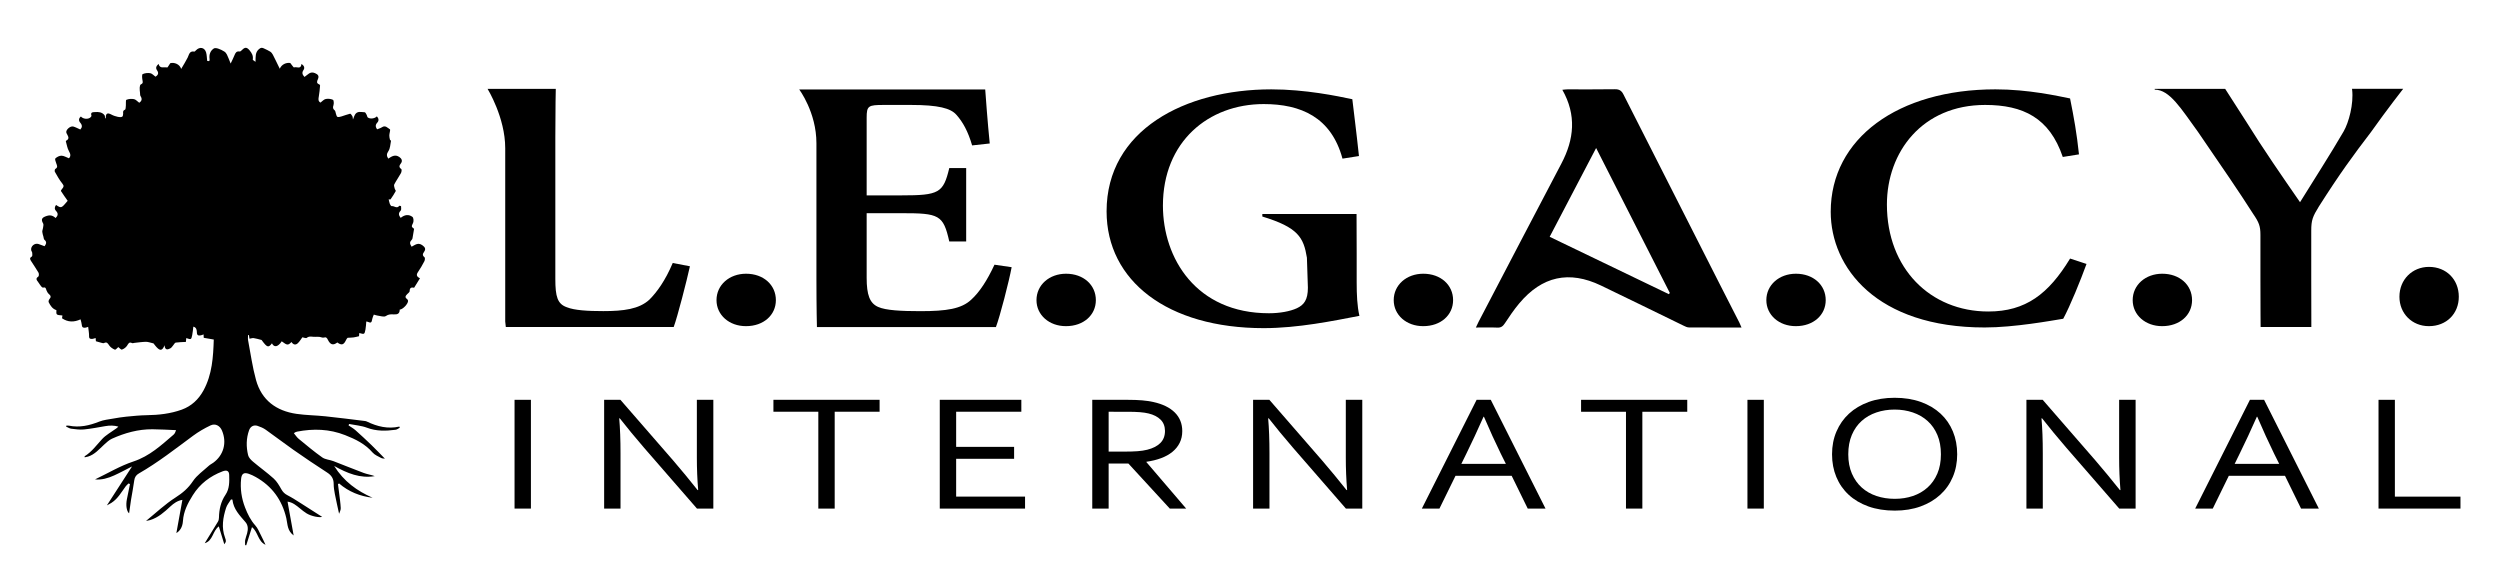 <?xml version="1.0" encoding="utf-8"?>
<!-- Generator: Adobe Illustrator 16.0.0, SVG Export Plug-In . SVG Version: 6.00 Build 0)  -->
<!DOCTYPE svg PUBLIC "-//W3C//DTD SVG 1.1//EN" "http://www.w3.org/Graphics/SVG/1.1/DTD/svg11.dtd">
<svg version="1.1" xmlns="http://www.w3.org/2000/svg" xmlns:xlink="http://www.w3.org/1999/xlink" x="0px" y="0px"
	 width="270.306px" height="60.917px" viewBox="0 0 270.306 60.917" enable-background="new 0 0 270.306 60.917"
	 xml:space="preserve">
<g id="black">
	<path fill-rule="evenodd" clip-rule="evenodd" d="M23.659,56.911c-0.692,0.527-0.619,1.553-1.524,1.824
		c0.478-0.777,0.962-1.552,1.431-2.335c0.073-0.12,0.104-0.279,0.108-0.423c0.018-0.892,0.195-1.726,0.709-2.484
		c0.435-0.645,0.42-1.407,0.397-2.146c-0.014-0.439-0.261-0.559-0.729-0.378c-1.341,0.514-2.433,1.341-3.204,2.572
		c-0.542,0.865-1,1.743-1.068,2.801c-0.043,0.664-0.337,1.072-0.71,1.294c0.213-1.175,0.427-2.357,0.651-3.59
		c-0.525,0.085-0.927,0.369-1.295,0.71c-0.653,0.606-1.312,1.206-2.191,1.475c-0.134,0.04-0.277,0.058-0.445,0.091
		c1.084-0.877,2.065-1.815,3.189-2.531c0.765-0.488,1.372-1.002,1.879-1.763c0.433-0.652,1.133-1.127,1.724-1.671
		c0.14-0.128,0.32-0.211,0.475-0.323c1.129-0.82,1.497-2.183,0.943-3.483c-0.223-0.521-0.715-0.799-1.234-0.556
		c-0.661,0.312-1.306,0.689-1.895,1.124c-1.913,1.414-3.787,2.884-5.856,4.073c-0.291,0.166-0.451,0.397-0.498,0.749
		c-0.091,0.701-0.236,1.396-0.348,2.095c-0.081,0.496-0.144,0.993-0.21,1.465c-0.261-0.206-0.376-0.853-0.235-1.539
		c0.108-0.54,0.219-1.081,0.329-1.62c-0.05-0.025-0.1-0.049-0.149-0.072c-0.104,0.101-0.225,0.191-0.311,0.31
		c-0.471,0.636-0.851,1.349-1.544,1.789c-0.144,0.093-0.297,0.167-0.493,0.275c0.925-1.432,1.812-2.803,2.72-4.21
		c-0.642,0.324-1.278,0.676-1.939,0.974c-0.658,0.298-1.349,0.497-2.062,0.426c1.379-0.658,2.71-1.461,4.151-1.938
		c1.752-0.577,3.015-1.763,4.346-2.903c0.062-0.052,0.107-0.125,0.149-0.194c0.034-0.056,0.05-0.121,0.117-0.291
		c-0.892-0.035-1.727-0.089-2.563-0.095c-1.532-0.009-2.978,0.396-4.362,1.017c-0.314,0.142-0.584,0.4-0.845,0.636
		c-0.543,0.496-1.019,1.079-1.761,1.305c-0.113,0.032-0.231,0.049-0.352,0.075c-0.006-0.065-0.018-0.105-0.009-0.111
		c0.773-0.475,1.287-1.204,1.889-1.856c0.408-0.442,0.97-0.744,1.466-1.106c0.097-0.07,0.2-0.128,0.296-0.247
		c-0.469-0.14-0.937-0.134-1.414-0.052c-0.768,0.132-1.532,0.284-2.306,0.36c-0.455,0.044-0.926-0.025-1.386-0.082
		c-0.188-0.024-0.363-0.15-0.545-0.231c0.008-0.032,0.015-0.065,0.021-0.098c0.098,0,0.195-0.017,0.289,0.001
		c1.146,0.232,2.216-0.016,3.28-0.44c0.472-0.188,1.002-0.235,1.508-0.327c0.471-0.084,0.944-0.161,1.419-0.207
		c0.732-0.07,1.467-0.147,2.201-0.158c1.295-0.018,2.571-0.16,3.789-0.6c1.043-0.377,1.817-1.104,2.348-2.075
		c0.942-1.728,1.053-3.621,1.113-5.505c-0.373-0.063-0.705-0.12-1.085-0.187c-0.003-0.063-0.011-0.193-0.02-0.369
		c-0.11,0.039-0.199,0.088-0.295,0.104c-0.233,0.034-0.414,0.041-0.427-0.309c-0.008-0.229-0.028-0.554-0.383-0.631
		c-0.04,0.312-0.062,0.613-0.121,0.905c-0.103,0.509-0.117,0.511-0.643,0.329c-0.014,0.132-0.025,0.257-0.042,0.416
		c-0.368,0.02-0.737,0.021-1.101,0.073c-0.097,0.014-0.172,0.182-0.259,0.28c-0.104,0.116-0.188,0.275-0.32,0.341
		c-0.267,0.134-0.571,0.255-0.633-0.335c-0.168,0.466-0.387,0.633-0.708,0.353c-0.218-0.188-0.382-0.438-0.479-0.552
		c-0.341-0.076-0.58-0.175-0.817-0.172c-0.411,0.005-0.821,0.071-1.232,0.113c-0.091,0.009-0.201,0.06-0.271,0.025
		c-0.33-0.164-0.398,0.067-0.543,0.286c-0.122,0.185-0.341,0.345-0.551,0.415c-0.096,0.031-0.272-0.184-0.394-0.27
		c-0.097,0.077-0.285,0.312-0.369,0.28c-0.233-0.091-0.478-0.258-0.616-0.463c-0.156-0.229-0.25-0.411-0.562-0.251
		c-0.068,0.035-0.182-0.006-0.271-0.026c-0.179-0.045-0.354-0.1-0.602-0.17c-0.003-0.04-0.017-0.18-0.033-0.353
		c-0.116,0.035-0.213,0.083-0.311,0.092c-0.216,0.022-0.405,0.031-0.396-0.299c0.008-0.315-0.06-0.635-0.098-0.999
		c-0.078,0.025-0.181,0.074-0.289,0.089c-0.21,0.031-0.375,0-0.395-0.275c-0.014-0.193-0.082-0.382-0.139-0.623
		c-0.709,0.321-1.357,0.322-2.003-0.115c0.01-0.054,0.025-0.179,0.044-0.304c-0.677-0.057-0.677-0.057-0.654-0.576
		c-0.427-0.137-0.646-0.485-0.83-0.852c-0.042-0.08,0.006-0.255,0.072-0.33c0.207-0.229,0.163-0.386-0.061-0.569
		c-0.112-0.091-0.187-0.239-0.247-0.377c-0.073-0.163-0.059-0.396-0.357-0.307c-0.056,0.017-0.164-0.065-0.215-0.128
		c-0.12-0.147-0.217-0.311-0.327-0.464c-0.146-0.201-0.331-0.382,0.009-0.599c0.074-0.046,0.085-0.317,0.022-0.428
		c-0.233-0.412-0.516-0.796-0.766-1.201c-0.108-0.176-0.276-0.366,0.046-0.542c0.069-0.036,0.056-0.264,0.042-0.399
		c-0.009-0.103-0.1-0.196-0.114-0.299c-0.062-0.423,0.377-0.786,0.79-0.657c0.216,0.069,0.426,0.155,0.66,0.24
		c0.171-0.241,0.272-0.457-0.017-0.698c-0.076-0.064-0.079-0.218-0.108-0.332c-0.047-0.174-0.112-0.349-0.124-0.527
		c-0.009-0.136,0.062-0.273,0.079-0.414c0.02-0.163,0.083-0.367,0.015-0.488c-0.223-0.382-0.179-0.595,0.228-0.758
		c0.479-0.19,0.765-0.15,1.12,0.169c0.246-0.244,0.318-0.481,0.048-0.764c-0.195-0.206-0.162-0.433-0.002-0.651
		c0.569,0.374,0.569,0.374,1.257-0.445c-0.255-0.364-0.5-0.702-0.724-1.056c-0.025-0.04,0.062-0.174,0.124-0.24
		c0.171-0.191,0.229-0.325,0.021-0.574c-0.315-0.384-0.557-0.832-0.805-1.267c-0.044-0.074-0.011-0.28,0.05-0.312
		c0.301-0.167,0.184-0.366,0.104-0.591c-0.064-0.179-0.175-0.471-0.099-0.544c0.165-0.162,0.437-0.299,0.662-0.296
		c0.258,0.004,0.513,0.171,0.805,0.281c0.211-0.212,0.188-0.453-0.002-0.777c-0.177-0.304-0.223-0.682-0.326-1.027
		c-0.007-0.025-0.01-0.071,0.002-0.079c0.489-0.261,0.192-0.532,0.054-0.852c-0.134-0.302,0.411-0.796,0.749-0.698
		c0.251,0.074,0.486,0.206,0.753,0.322c0.212-0.232,0.233-0.461-0.014-0.746c-0.179-0.206-0.179-0.465,0.079-0.66
		c0.23,0.277,0.763,0.328,1.023,0.102c0.057-0.049,0.131-0.148,0.114-0.198c-0.125-0.387,0.151-0.366,0.38-0.383
		c0.383-0.028,0.759-0.001,1.024,0.323c0.066,0.084,0.057,0.231,0.081,0.35c0.021-0.001,0.067-0.004,0.067-0.006
		c-0.02-0.483,0.137-0.662,0.616-0.393c0.212,0.119,0.457,0.186,0.695,0.244c0.146,0.034,0.328,0.046,0.456-0.014
		c0.077-0.034,0.117-0.229,0.11-0.348c-0.014-0.192-0.03-0.326,0.202-0.419c0.079-0.031,0.073-0.295,0.091-0.452
		c0.022-0.213-0.031-0.575,0.057-0.612c0.245-0.102,0.557-0.124,0.821-0.073c0.195,0.037,0.359,0.241,0.569,0.395
		c0.255-0.176,0.352-0.396,0.142-0.719c-0.059-0.088-0.045-0.225-0.057-0.34c-0.019-0.191-0.048-0.389-0.037-0.58
		c0.007-0.124,0.046-0.32,0.125-0.352c0.279-0.114,0.204-0.284,0.168-0.497c-0.036-0.207-0.06-0.573,0.029-0.613
		c0.243-0.112,0.556-0.145,0.822-0.099c0.198,0.034,0.366,0.238,0.562,0.378c0.306-0.183,0.371-0.401,0.172-0.688
		c-0.184-0.263-0.088-0.462,0.163-0.695c0.142,0.58,0.606,0.293,0.927,0.389c0.054,0.017,0.191-0.261,0.338-0.465
		c0.417-0.12,1.028,0.1,1.178,0.621c0.27-0.466,0.508-0.834,0.701-1.224c0.157-0.32,0.186-0.746,0.721-0.652
		c0.05,0.009,0.126-0.085,0.182-0.14c0.406-0.42,0.938-0.314,1.096,0.242c0.077,0.275,0.074,0.575,0.113,0.902
		c0.131,0.02,0.301,0.114,0.257-0.222c-0.058-0.451,0.069-0.863,0.464-1.121c0.109-0.071,0.329-0.03,0.478,0.02
		c0.228,0.075,0.451,0.186,0.655,0.315c0.117,0.074,0.219,0.202,0.281,0.33c0.136,0.275,0.239,0.567,0.403,0.968
		c0.165-0.355,0.304-0.619,0.412-0.893c0.104-0.263,0.212-0.468,0.559-0.41c0.079,0.016,0.196-0.101,0.274-0.18
		c0.316-0.32,0.522-0.284,0.804,0.058c0.246,0.3,0.412,0.59,0.341,0.992c-0.009,0.052,0.158,0.135,0.298,0.247
		c0.018-0.575-0.046-1.016,0.375-1.378c0.229-0.199,0.366-0.154,0.567-0.056c0.218,0.108,0.446,0.2,0.649,0.332
		c0.116,0.074,0.214,0.2,0.279,0.324c0.21,0.4,0.4,0.81,0.601,1.216c0.04,0.084,0.083,0.169,0.153,0.309
		c0.201-0.488,0.713-0.688,1.133-0.622c0.173,0.21,0.355,0.503,0.406,0.48c0.272-0.114,0.754,0.261,0.801-0.37
		c0.308,0.18,0.377,0.427,0.223,0.651c-0.215,0.319-0.096,0.523,0.109,0.748c0.357-0.232,0.602-0.641,1.132-0.413
		c0.328,0.142,0.472,0.304,0.317,0.654c-0.104,0.235-0.184,0.438,0.14,0.56c0.043,0.017,0.099,0.082,0.094,0.12
		c-0.035,0.397-0.061,0.8-0.136,1.193c-0.049,0.271-0.092,0.507,0.181,0.661c0.196-0.144,0.363-0.349,0.564-0.389
		c0.25-0.051,0.556-0.022,0.783,0.086c0.095,0.045,0.116,0.402,0.058,0.581c-0.083,0.247-0.076,0.395,0.134,0.562
		c0.09,0.07,0.085,0.252,0.135,0.378c0.044,0.116,0.078,0.3,0.159,0.325c0.129,0.04,0.296-0.007,0.439-0.05
		c0.312-0.091,0.614-0.22,0.932-0.293c0.06-0.014,0.182,0.158,0.241,0.264c0.046,0.08,0.038,0.19,0.068,0.363
		c0.093-0.231,0.134-0.385,0.21-0.516c0.256-0.44,0.688-0.276,1.061-0.267c0.074,0.002,0.152,0.184,0.214,0.289
		c0.049,0.085,0.048,0.216,0.114,0.269c0.246,0.196,0.76,0.132,0.987-0.116c0.201,0.222,0.243,0.466,0.042,0.68
		c-0.238,0.257-0.187,0.476-0.021,0.723c0.191-0.079,0.379-0.124,0.528-0.225c0.373-0.254,0.615,0.08,0.859,0.225
		c0.077,0.044-0.057,0.421-0.064,0.647c-0.006,0.153,0.031,0.312,0.066,0.462c0.014,0.054,0.123,0.104,0.115,0.141
		c-0.076,0.377-0.08,0.809-0.281,1.108c-0.213,0.315-0.201,0.523-0.014,0.81c0.375-0.241,0.734-0.493,1.2-0.174
		c0.242,0.165,0.366,0.412,0.18,0.667c-0.174,0.238-0.282,0.418,0.031,0.637c0.062,0.043,0.031,0.31-0.035,0.431
		c-0.228,0.417-0.51,0.807-0.729,1.229c-0.058,0.113,0.019,0.307,0.053,0.458c0.021,0.093,0.137,0.209,0.11,0.26
		c-0.167,0.307-0.354,0.603-0.558,0.886c-0.029,0.043-0.173,0.006-0.207,0.006c0.04,0.168,0.065,0.342,0.128,0.503
		c0.036,0.094,0.144,0.243,0.194,0.233c0.272-0.05,0.561,0.323,0.821-0.031c0.02-0.023,0.197,0.024,0.197,0.039
		c0.001,0.165,0.046,0.394-0.044,0.484c-0.282,0.285-0.202,0.517,0.003,0.779c0.425-0.345,0.856-0.415,1.269-0.108
		c0.124,0.091,0.153,0.462,0.076,0.636c-0.185,0.405-0.216,0.417,0.103,0.655c-0.058,0.358-0.111,0.699-0.174,1.039
		c-0.011,0.06-0.051,0.119-0.094,0.164c-0.218,0.23-0.219,0.393,0.001,0.732c0.366-0.185,0.691-0.496,1.159-0.161
		c0.294,0.21,0.407,0.403,0.191,0.714c-0.158,0.223-0.208,0.387,0.048,0.588c0.068,0.054,0.045,0.308-0.017,0.427
		c-0.208,0.402-0.437,0.797-0.69,1.169c-0.204,0.297-0.163,0.494,0.213,0.675c-0.218,0.352-0.42,0.679-0.632,1.022
		c-0.298-0.065-0.486-0.003-0.482,0.369c0.002,0.107-0.165,0.221-0.265,0.323c-0.168,0.174-0.298,0.338-0.018,0.531
		c0.055,0.039,0.106,0.127,0.11,0.194c0.015,0.315-0.566,0.934-0.902,0.949c0,0.447-0.241,0.544-0.666,0.517
		c-0.264-0.017-0.549-0.025-0.838,0.179c-0.192,0.137-0.596-0.016-0.904-0.052c-0.119-0.015-0.233-0.062-0.393-0.104
		c-0.06,0.162-0.139,0.307-0.165,0.46c-0.075,0.434-0.133,0.474-0.532,0.306c-0.034-0.014-0.075-0.014-0.117-0.021
		c-0.028,0.295-0.033,0.586-0.088,0.865c-0.105,0.539-0.119,0.536-0.669,0.38c-0.01,0.133-0.021,0.259-0.028,0.346
		c-0.214,0.049-0.397,0.103-0.582,0.129c-0.177,0.025-0.357,0.024-0.652,0.042c-0.256,0.187-0.313,1.115-1.11,0.505
		c-0.452,0.341-0.753,0.265-1.03-0.301c-0.095-0.193-0.182-0.31-0.436-0.227c-0.123,0.042-0.286-0.055-0.433-0.071
		c-0.154-0.017-0.313-0.022-0.467-0.009c-0.314,0.028-0.641-0.139-0.947,0.113c-0.082,0.066-0.306-0.039-0.466-0.065
		c-0.164,0.216-0.304,0.467-0.505,0.651c-0.252,0.232-0.499,0.132-0.676-0.14c-0.371,0.378-0.462,0.371-1.053-0.076
		c-0.403,0.612-0.816,0.705-1.058,0.219c-0.39,0.508-0.522,0.454-1.122-0.364c-0.357-0.088-0.604-0.168-0.854-0.202
		c-0.139-0.019-0.287,0.04-0.451,0.068c-0.022-0.142-0.043-0.271-0.064-0.4c-0.029,0.001-0.061,0.004-0.092,0.006
		c0,0.186-0.03,0.378,0.004,0.558c0.272,1.436,0.47,2.894,0.857,4.296c0.604,2.188,2.188,3.346,4.382,3.664
		c1.026,0.15,2.073,0.153,3.104,0.262c1.442,0.15,2.88,0.338,4.319,0.513c0.067,0.007,0.134,0.034,0.195,0.062
		c1.108,0.532,2.259,0.818,3.503,0.536c0.015,0.041,0.028,0.081,0.042,0.123c-0.147,0.076-0.289,0.199-0.445,0.221
		c-1.05,0.143-2.08,0.17-3.11-0.221c-0.605-0.229-1.282-0.273-1.927-0.403c-0.018,0.052-0.035,0.104-0.054,0.156
		c0.25,0.171,0.52,0.32,0.745,0.519c0.589,0.523,1.167,1.062,1.735,1.609c0.487,0.472,0.953,0.963,1.446,1.465
		c-0.118-0.02-0.282-0.008-0.403-0.074c-0.322-0.175-0.695-0.322-0.925-0.587c-0.809-0.934-1.845-1.441-2.971-1.882
		c-1.711-0.672-3.435-0.719-5.202-0.377c-0.065,0.012-0.131,0.04-0.193,0.067c-0.036,0.017-0.065,0.044-0.147,0.103
		c0.179,0.213,0.324,0.448,0.528,0.613c0.834,0.687,1.663,1.383,2.545,2.006c0.327,0.23,0.801,0.247,1.195,0.397
		c1.098,0.42,2.185,0.871,3.286,1.28c0.384,0.143,0.801,0.199,1.192,0.343c-1.572,0.267-2.957-0.298-4.389-1.1
		c1.055,1.691,2.486,2.704,4.155,3.439c-1.364-0.165-2.579-0.646-3.62-1.545c-0.041,0.022-0.083,0.044-0.123,0.068
		c0.04,0.312,0.082,0.624,0.119,0.937c0.066,0.552,0.154,1.104,0.18,1.66c0.01,0.217-0.125,0.44-0.179,0.616
		c-0.154-0.718-0.318-1.425-0.457-2.14c-0.069-0.36-0.129-0.729-0.128-1.094c0.002-0.566-0.239-0.931-0.716-1.236
		c-1.229-0.791-2.44-1.612-3.639-2.45c-1.008-0.704-1.981-1.46-2.987-2.168c-0.262-0.187-0.574-0.317-0.883-0.42
		c-0.404-0.136-0.768,0.051-0.917,0.46c-0.321,0.886-0.327,1.803-0.11,2.705c0.062,0.262,0.304,0.513,0.523,0.698
		c0.738,0.626,1.531,1.188,2.248,1.836c0.344,0.314,0.592,0.75,0.826,1.164c0.164,0.288,0.354,0.479,0.65,0.632
		c0.521,0.27,1.014,0.592,1.51,0.905c0.77,0.483,1.532,0.979,2.247,1.437c-0.292,0.1-1.144-0.051-1.677-0.374
		c-0.256-0.154-0.488-0.349-0.721-0.539c-0.4-0.326-0.792-0.659-1.342-0.733c0.219,1.21,0.432,2.393,0.66,3.659
		c-0.32-0.241-0.502-0.53-0.598-0.856c-0.097-0.325-0.119-0.673-0.194-1.005c-0.456-1.967-1.541-3.472-3.313-4.462
		c-0.236-0.134-0.486-0.253-0.744-0.342c-0.531-0.184-0.774-0.019-0.832,0.543c-0.11,1.069,0.042,2.101,0.429,3.102
		c0.272,0.704,0.596,1.369,1.112,1.944c0.258,0.286,0.406,0.673,0.59,1.024c0.174,0.333,0.329,0.68,0.509,1.06
		c-0.838-0.373-0.797-1.389-1.465-1.91c-0.216,0.681-0.417,1.319-0.619,1.958c-0.042-0.002-0.081-0.003-0.122-0.006
		c0-0.189-0.027-0.383,0.007-0.565c0.045-0.24,0.145-0.471,0.207-0.709c0.111-0.426,0.13-0.86-0.17-1.212
		c-0.62-0.726-1.309-1.404-1.417-2.441c-0.051-0.008-0.102-0.016-0.152-0.021c-0.182,0.301-0.429,0.582-0.532,0.908
		c-0.337,1.055-0.521,2.125-0.116,3.216c0.148,0.399,0.119,0.457-0.079,0.724C24.065,58.214,23.873,57.6,23.659,56.911z"/>
	<g>
		<path fill-rule="evenodd" clip-rule="evenodd" d="M188.296,35.411c-1.957,0-3.826,0.006-5.695-0.008
			c-0.189-0.002-0.387-0.101-0.562-0.187c-2.982-1.447-5.953-2.915-8.943-4.347c-3.441-1.647-6.367-1.006-8.834,1.936
			c-0.566,0.675-1.066,1.41-1.551,2.149c-0.211,0.32-0.41,0.485-0.812,0.468c-0.742-0.034-1.486-0.01-2.324-0.01
			c0.119-0.252,0.202-0.444,0.3-0.631c2.979-5.697,5.946-11.4,8.942-17.088c1.387-2.63,1.656-5.253,0.107-7.984
			c0.211-0.02,0.379-0.047,0.547-0.047c1.711-0.004,3.422,0.014,5.131-0.014c0.473-0.008,0.723,0.152,0.932,0.568
			c3.447,6.812,6.908,13.617,10.365,20.422c0.721,1.414,1.445,2.826,2.164,4.24C188.134,35.02,188.19,35.167,188.296,35.411z
			 M172.577,16.003c-1.721,3.285-3.361,6.422-5.023,9.6c4.352,2.094,8.621,4.148,12.889,6.204c0.035-0.045,0.068-0.089,0.102-0.134
			C177.915,26.503,175.286,21.333,172.577,16.003z"/>
		<path d="M54.626,34.761V16.018c0-3.315-1.908-6.409-1.908-6.409h7.375c0,0-0.049,1.932-0.049,5.247v15.299
			c0,1.931,0.232,2.708,1.239,3.064c0.825,0.335,2.271,0.419,3.948,0.419c2.167,0,3.869-0.209,4.98-1.237
			c0.825-0.819,1.728-2.077,2.527-3.966l1.858,0.356c-0.335,1.532-1.342,5.456-1.755,6.568H54.69"/>
		<path d="M109.382,28.89c-0.283,1.529-1.262,5.318-1.699,6.47H88.329c0,0-0.055-1.968-0.055-5.233V15.485
			c0-3.351-1.863-5.814-1.863-5.814h20.113c0.051,0.733,0.258,3.56,0.489,5.842l-1.905,0.209c-0.438-1.508-1.004-2.533-1.699-3.308
			c-0.617-0.712-1.955-1.067-4.891-1.067h-2.96c-1.673,0-1.853,0.083-1.853,1.381v8.396h3.758c4.066,0,4.53-0.252,5.174-2.953h1.828
			v7.936h-1.828c-0.644-2.891-1.107-3.057-5.174-3.057h-3.758v6.992c0,1.842,0.334,2.742,1.235,3.141
			c0.823,0.376,2.522,0.46,4.581,0.46c2.832,0,4.428-0.251,5.483-1.235c0.9-0.816,1.724-2.072,2.522-3.789L109.382,28.89z"/>
		<path d="M146.687,27.423v3.102c0,1.309,0.049,2.558,0.296,3.625c-2.847,0.544-6.636,1.329-10.35,1.329
			c-10.399,0-16.986-5.115-16.986-12.628c0-8.779,8.469-13.19,17.804-13.19c3.689,0,7.155,0.726,8.766,1.067
			c0.148,1.309,0.42,3.344,0.717,6.143l-1.781,0.281c-1.215-4.49-4.508-5.9-8.519-5.9c-5.992,0-10.896,4.089-10.896,10.977
			c0,5.699,3.591,11.64,11.465,11.64c1.164,0,2.278-0.201,3.021-0.544c0.768-0.362,1.188-0.906,1.188-2.215l-0.106-3.248
			c-0.356-2.198-0.958-3.275-4.82-4.451v-0.275h10.187C146.671,23.134,146.687,25.026,146.687,27.423z"/>
		<path d="M225.599,28.539c-0.641,1.767-1.777,4.559-2.518,5.925c-1.26,0.201-5.26,0.943-8.494,0.943
			c-11.68,0-16.645-6.467-16.645-12.512c0-7.934,7.285-13.235,17.805-13.235c3.58,0,6.766,0.724,8.074,0.984
			c0.42,2.089,0.717,3.735,0.963,6.046l-1.752,0.281c-1.434-4.238-4.297-5.625-8.396-5.625c-6.791,0-10.619,5.082-10.619,10.766
			c0,6.908,4.693,11.568,10.965,11.568c4.049,0,6.52-1.908,8.84-5.725L225.599,28.539z"/>
		<path d="M256.351,14.286c-1.91,2.498-3.33,4.429-5.627,8.039c-0.672,1.092-0.826,1.469-0.826,2.623v5.164
			c0,3.273,0.01,5.247,0.01,5.247h-5.484c0,0-0.021-1.931-0.021-5.247V25.39c0-0.944-0.154-1.344-0.801-2.288
			c-1.521-2.393-3.277-4.933-5.961-8.857c-1.807-2.478-3.041-4.552-4.664-4.552l-0.006-0.087h7.619c0,0,1.438,2.245,2.316,3.61
			c1.754,2.833,3.818,5.814,5.779,8.647c1.42-2.288,3.34-5.287,4.707-7.64c0.562-0.969,1.109-2.969,0.924-4.547l-0.018-0.071h5.539
			C259.837,9.605,258.079,11.851,256.351,14.286z"/>
		<path d="M80.642,35.264c-1.787,0-3.172-1.194-3.172-2.813c0-1.641,1.385-2.855,3.197-2.855c1.888,0,3.223,1.215,3.223,2.855
			c0,1.619-1.335,2.813-3.223,2.813H80.642z"/>
		<path d="M115.239,35.264c-1.787,0-3.172-1.194-3.172-2.813c0-1.641,1.385-2.855,3.197-2.855c1.888,0,3.223,1.215,3.223,2.855
			c0,1.619-1.335,2.813-3.223,2.813H115.239z"/>
		<path d="M153.864,35.264c-1.787,0-3.172-1.194-3.172-2.813c0-1.641,1.385-2.855,3.197-2.855c1.889,0,3.223,1.215,3.223,2.855
			c0,1.619-1.334,2.813-3.223,2.813H153.864z"/>
		<path d="M194.153,35.264c-1.787,0-3.172-1.194-3.172-2.813c0-1.641,1.385-2.855,3.197-2.855c1.887,0,3.223,1.215,3.223,2.855
			c0,1.619-1.336,2.813-3.223,2.813H194.153z"/>
		<path d="M233.763,35.264c-1.787,0-3.172-1.194-3.172-2.813c0-1.641,1.385-2.855,3.197-2.855c1.887,0,3.223,1.215,3.223,2.855
			c0,1.619-1.336,2.813-3.223,2.813H233.763z"/>
		<g>
			<path d="M262.604,35.264c-1.787,0-3.172-1.349-3.172-3.179c0-1.854,1.385-3.228,3.197-3.228c1.887,0,3.223,1.373,3.223,3.228
				c0,1.83-1.336,3.179-3.223,3.179H262.604z"/>
		</g>
		<g>
			<path d="M55.634,54.989v-11.76h1.77v11.76H55.634z"/>
			<path d="M72.784,49.786c0.891,1.037,1.77,2.104,2.639,3.199h0.065c-0.095-1.143-0.142-2.309-0.142-3.498v-6.258h1.781v11.76
				h-1.77l-5.703-6.557c-0.984-1.143-1.863-2.209-2.639-3.199h-0.064c0.094,1.072,0.141,2.323,0.141,3.753v6.003h-1.771v-11.76h1.76
				L72.784,49.786z"/>
			<path d="M90.249,54.989h-1.77V44.521h-4.855v-1.292h11.48v1.292h-4.855V54.989z"/>
			<path d="M103.382,53.697h7.449v1.292h-9.221v-11.76h8.819v1.292h-7.048v3.797h6.266v1.292h-6.266V53.697z"/>
			<path d="M119.869,50.12v4.869h-1.771v-11.76h3.765c0.636,0,1.177,0.02,1.622,0.057c0.444,0.039,0.852,0.099,1.221,0.181
				c1.012,0.223,1.785,0.603,2.321,1.138c0.535,0.537,0.803,1.206,0.803,2.009c0,0.475-0.095,0.899-0.282,1.274
				c-0.188,0.375-0.453,0.7-0.793,0.976s-0.748,0.501-1.223,0.677c-0.474,0.176-1,0.305-1.58,0.387v0.035l4.301,5.027h-1.77
				l-4.475-4.869H119.869z M119.869,44.521v4.307h1.749c0.543,0,1.006-0.015,1.39-0.044s0.728-0.082,1.032-0.158
				c0.615-0.152,1.09-0.396,1.422-0.729c0.334-0.334,0.5-0.771,0.5-1.31c-0.008-0.504-0.166-0.91-0.479-1.217
				c-0.311-0.309-0.742-0.529-1.292-0.664c-0.261-0.064-0.571-0.111-0.934-0.141s-0.822-0.044-1.38-0.044H119.869z"/>
			<path d="M142.949,49.786c0.891,1.037,1.771,2.104,2.64,3.199h0.064c-0.094-1.143-0.141-2.309-0.141-3.498v-6.258h1.781v11.76
				h-1.771l-5.702-6.557c-0.984-1.143-1.864-2.209-2.639-3.199h-0.065c0.094,1.072,0.142,2.323,0.142,3.753v6.003h-1.771v-11.76
				h1.76L142.949,49.786z"/>
			<path d="M153.735,54.989l5.92-11.76h1.531l5.918,11.76h-1.922l-1.735-3.542h-6.075l-1.736,3.542H153.735z M160.404,45.058
				c-0.648,1.464-1.268,2.794-1.857,3.99l-0.544,1.107h4.816l-0.551-1.106c-0.596-1.218-1.203-2.548-1.82-3.991H160.404z"/>
			<path d="M177.575,54.989h-1.77V44.521h-4.855v-1.292h11.48v1.292h-4.855V54.989z"/>
			<path d="M188.938,54.989v-11.76h1.77v11.76H188.938z"/>
			<path d="M211.616,49.118c0,0.891-0.158,1.708-0.475,2.452c-0.314,0.744-0.768,1.386-1.357,1.925
				c-0.588,0.539-1.297,0.96-2.127,1.262c-0.83,0.301-1.758,0.452-2.785,0.452c-1.062,0-2.016-0.151-2.855-0.452
				c-0.84-0.302-1.551-0.723-2.133-1.262s-1.027-1.181-1.336-1.925s-0.463-1.562-0.463-2.452c0-0.896,0.158-1.719,0.479-2.465
				c0.32-0.748,0.771-1.391,1.357-1.93s1.295-0.959,2.129-1.262c0.832-0.301,1.766-0.452,2.801-0.452
				c1.055,0,2.002,0.151,2.838,0.452c0.838,0.303,1.547,0.723,2.129,1.262s1.027,1.182,1.336,1.93
				C211.462,47.399,211.616,48.222,211.616,49.118z M209.856,49.118c0-0.791-0.127-1.488-0.383-2.092
				c-0.258-0.604-0.609-1.107-1.061-1.512c-0.449-0.404-0.98-0.71-1.592-0.918s-1.268-0.312-1.971-0.312s-1.359,0.104-1.971,0.312
				s-1.143,0.514-1.592,0.918c-0.451,0.404-0.805,0.908-1.061,1.512s-0.385,1.301-0.385,2.092s0.131,1.487,0.391,2.088
				s0.615,1.103,1.064,1.507c0.451,0.404,0.98,0.709,1.592,0.914s1.273,0.308,1.982,0.308c0.703,0,1.355-0.103,1.961-0.308
				c0.604-0.205,1.131-0.51,1.58-0.914c0.451-0.404,0.803-0.906,1.061-1.507C209.729,50.605,209.856,49.909,209.856,49.118z"/>
			<path d="M226.562,49.786c0.891,1.037,1.771,2.104,2.641,3.199h0.064c-0.094-1.143-0.141-2.309-0.141-3.498v-6.258h1.781v11.76
				h-1.771l-5.701-6.557c-0.984-1.143-1.865-2.209-2.639-3.199h-0.066c0.094,1.072,0.141,2.323,0.141,3.753v6.003h-1.77v-11.76h1.76
				L226.562,49.786z"/>
			<path d="M237.349,54.989l5.918-11.76h1.533l5.918,11.76h-1.922l-1.736-3.542h-6.076l-1.734,3.542H237.349z M244.017,45.058
				c-0.648,1.464-1.268,2.794-1.857,3.99l-0.543,1.107h4.816l-0.551-1.106c-0.596-1.218-1.203-2.548-1.822-3.991H244.017z"/>
			<path d="M258.94,43.229v10.468h7.092v1.292h-8.861v-11.76H258.94z"/>
		</g>
	</g>
</g>
<g id="Green" display="none">
	<path display="inline" fill-rule="evenodd" clip-rule="evenodd" fill="#374F46" d="M23.659,56.911
		c-0.692,0.527-0.619,1.553-1.524,1.824c0.478-0.777,0.962-1.552,1.431-2.335c0.073-0.12,0.104-0.279,0.108-0.423
		c0.018-0.892,0.195-1.726,0.709-2.484c0.435-0.645,0.42-1.407,0.397-2.146c-0.014-0.439-0.261-0.559-0.729-0.378
		c-1.341,0.514-2.433,1.341-3.204,2.572c-0.542,0.865-1,1.743-1.068,2.801c-0.043,0.664-0.337,1.072-0.71,1.294
		c0.213-1.175,0.427-2.357,0.651-3.59c-0.525,0.085-0.927,0.369-1.295,0.71c-0.653,0.606-1.312,1.206-2.191,1.475
		c-0.134,0.04-0.277,0.058-0.445,0.091c1.084-0.877,2.065-1.815,3.189-2.531c0.765-0.488,1.372-1.002,1.879-1.763
		c0.433-0.652,1.133-1.127,1.724-1.671c0.14-0.128,0.32-0.211,0.475-0.323c1.129-0.82,1.497-2.183,0.943-3.483
		c-0.223-0.521-0.715-0.799-1.234-0.556c-0.661,0.312-1.306,0.689-1.895,1.124c-1.913,1.414-3.787,2.884-5.856,4.073
		c-0.291,0.166-0.451,0.397-0.498,0.749c-0.091,0.701-0.236,1.396-0.348,2.095c-0.081,0.496-0.144,0.993-0.21,1.465
		c-0.261-0.206-0.376-0.853-0.235-1.539c0.108-0.54,0.219-1.081,0.329-1.62c-0.05-0.025-0.1-0.049-0.149-0.072
		c-0.104,0.101-0.225,0.191-0.311,0.31c-0.471,0.636-0.851,1.349-1.544,1.789c-0.144,0.093-0.297,0.167-0.493,0.275
		c0.925-1.432,1.812-2.803,2.72-4.21c-0.642,0.324-1.278,0.676-1.939,0.974c-0.658,0.298-1.349,0.497-2.062,0.426
		c1.379-0.658,2.71-1.461,4.151-1.938c1.752-0.577,3.015-1.763,4.346-2.903c0.062-0.052,0.107-0.125,0.149-0.194
		c0.034-0.056,0.05-0.121,0.117-0.291c-0.892-0.035-1.727-0.089-2.563-0.095c-1.532-0.009-2.978,0.396-4.362,1.017
		c-0.314,0.142-0.584,0.4-0.845,0.636c-0.543,0.496-1.019,1.079-1.761,1.305c-0.113,0.032-0.231,0.049-0.352,0.075
		c-0.006-0.065-0.018-0.105-0.009-0.111c0.773-0.475,1.287-1.204,1.889-1.856c0.408-0.442,0.97-0.744,1.466-1.106
		c0.097-0.07,0.2-0.128,0.296-0.247c-0.469-0.14-0.937-0.134-1.414-0.052c-0.768,0.132-1.532,0.284-2.306,0.36
		c-0.455,0.044-0.926-0.025-1.386-0.082c-0.188-0.024-0.363-0.15-0.545-0.231c0.008-0.032,0.015-0.065,0.021-0.098
		c0.098,0,0.195-0.017,0.289,0.001c1.146,0.232,2.216-0.016,3.28-0.44c0.472-0.188,1.002-0.235,1.508-0.327
		c0.471-0.084,0.944-0.161,1.419-0.207c0.732-0.07,1.467-0.147,2.201-0.158c1.295-0.018,2.571-0.16,3.789-0.6
		c1.043-0.377,1.817-1.104,2.348-2.075c0.942-1.728,1.053-3.621,1.113-5.505c-0.373-0.063-0.705-0.12-1.085-0.187
		c-0.003-0.063-0.011-0.193-0.02-0.369c-0.11,0.039-0.199,0.088-0.295,0.104c-0.233,0.034-0.414,0.041-0.427-0.309
		c-0.008-0.229-0.028-0.554-0.383-0.631c-0.04,0.312-0.062,0.613-0.121,0.905c-0.103,0.509-0.117,0.511-0.643,0.329
		c-0.014,0.132-0.025,0.257-0.042,0.416c-0.368,0.02-0.737,0.021-1.101,0.073c-0.097,0.014-0.172,0.182-0.259,0.28
		c-0.104,0.116-0.188,0.275-0.32,0.341c-0.267,0.134-0.571,0.255-0.633-0.335c-0.168,0.466-0.387,0.633-0.708,0.353
		c-0.218-0.188-0.382-0.438-0.479-0.552c-0.341-0.076-0.58-0.175-0.817-0.172c-0.411,0.005-0.821,0.071-1.232,0.113
		c-0.091,0.009-0.201,0.06-0.271,0.025c-0.33-0.164-0.398,0.067-0.543,0.286c-0.122,0.185-0.341,0.345-0.551,0.415
		c-0.096,0.031-0.272-0.184-0.394-0.27c-0.097,0.077-0.285,0.312-0.369,0.28c-0.233-0.091-0.478-0.258-0.616-0.463
		c-0.156-0.229-0.25-0.411-0.562-0.251c-0.068,0.035-0.182-0.006-0.271-0.026c-0.179-0.045-0.354-0.1-0.602-0.17
		c-0.003-0.04-0.017-0.18-0.033-0.353c-0.116,0.035-0.213,0.083-0.311,0.092c-0.216,0.022-0.405,0.031-0.396-0.299
		c0.008-0.315-0.06-0.635-0.098-0.999c-0.078,0.025-0.181,0.074-0.289,0.089c-0.21,0.031-0.375,0-0.395-0.275
		c-0.014-0.193-0.082-0.382-0.139-0.623c-0.709,0.321-1.357,0.322-2.003-0.115c0.01-0.054,0.025-0.179,0.044-0.304
		c-0.677-0.057-0.677-0.057-0.654-0.576c-0.427-0.137-0.646-0.485-0.83-0.852c-0.042-0.08,0.006-0.255,0.072-0.33
		c0.207-0.229,0.163-0.386-0.061-0.569c-0.112-0.091-0.187-0.239-0.247-0.377c-0.073-0.163-0.059-0.396-0.357-0.307
		c-0.056,0.017-0.164-0.065-0.215-0.128c-0.12-0.147-0.217-0.311-0.327-0.464c-0.146-0.201-0.331-0.382,0.009-0.599
		c0.074-0.046,0.085-0.317,0.022-0.428c-0.233-0.412-0.516-0.796-0.766-1.201c-0.108-0.176-0.276-0.366,0.046-0.542
		c0.069-0.036,0.056-0.264,0.042-0.399c-0.009-0.103-0.1-0.196-0.114-0.299c-0.062-0.423,0.377-0.786,0.79-0.657
		c0.216,0.069,0.426,0.155,0.66,0.24c0.171-0.241,0.272-0.457-0.017-0.698c-0.076-0.064-0.079-0.218-0.108-0.332
		c-0.047-0.174-0.112-0.349-0.124-0.527c-0.009-0.136,0.062-0.273,0.079-0.414c0.02-0.163,0.083-0.367,0.015-0.488
		c-0.223-0.382-0.179-0.595,0.228-0.758c0.479-0.19,0.765-0.15,1.12,0.169c0.246-0.244,0.318-0.481,0.048-0.764
		c-0.195-0.206-0.162-0.433-0.002-0.651c0.569,0.374,0.569,0.374,1.257-0.445c-0.255-0.364-0.5-0.702-0.724-1.056
		c-0.025-0.04,0.062-0.174,0.124-0.24c0.171-0.191,0.229-0.325,0.021-0.574c-0.315-0.384-0.557-0.832-0.805-1.267
		c-0.044-0.074-0.011-0.28,0.05-0.312c0.301-0.167,0.184-0.366,0.104-0.591c-0.064-0.179-0.175-0.471-0.099-0.544
		c0.165-0.162,0.437-0.299,0.662-0.296c0.258,0.004,0.513,0.171,0.805,0.281c0.211-0.212,0.188-0.453-0.002-0.777
		c-0.177-0.304-0.223-0.682-0.326-1.027c-0.007-0.025-0.01-0.071,0.002-0.079c0.489-0.261,0.192-0.532,0.054-0.852
		c-0.134-0.302,0.411-0.796,0.749-0.698c0.251,0.074,0.486,0.206,0.753,0.322c0.212-0.232,0.233-0.461-0.014-0.746
		c-0.179-0.206-0.179-0.465,0.079-0.66c0.23,0.277,0.763,0.328,1.023,0.102c0.057-0.049,0.131-0.148,0.114-0.198
		c-0.125-0.387,0.151-0.366,0.38-0.383c0.383-0.028,0.759-0.001,1.024,0.323c0.066,0.084,0.057,0.231,0.081,0.35
		c0.021-0.001,0.067-0.004,0.067-0.006c-0.02-0.483,0.137-0.662,0.616-0.393c0.212,0.119,0.457,0.186,0.695,0.244
		c0.146,0.034,0.328,0.046,0.456-0.014c0.077-0.034,0.117-0.229,0.11-0.348c-0.014-0.192-0.03-0.326,0.202-0.419
		c0.079-0.031,0.073-0.295,0.091-0.452c0.022-0.213-0.031-0.575,0.057-0.612c0.245-0.102,0.557-0.124,0.821-0.073
		c0.195,0.037,0.359,0.241,0.569,0.395c0.255-0.176,0.352-0.396,0.142-0.719c-0.059-0.088-0.045-0.225-0.057-0.34
		c-0.019-0.191-0.048-0.389-0.037-0.58c0.007-0.124,0.046-0.32,0.125-0.352c0.279-0.114,0.204-0.284,0.168-0.497
		c-0.036-0.207-0.06-0.573,0.029-0.613c0.243-0.112,0.556-0.145,0.822-0.099c0.198,0.034,0.366,0.238,0.562,0.378
		c0.306-0.183,0.371-0.401,0.172-0.688c-0.184-0.263-0.088-0.462,0.163-0.695c0.142,0.58,0.606,0.293,0.927,0.389
		c0.054,0.017,0.191-0.261,0.338-0.465c0.417-0.12,1.028,0.1,1.178,0.621c0.27-0.466,0.508-0.834,0.701-1.224
		c0.157-0.32,0.186-0.746,0.721-0.652c0.05,0.009,0.126-0.085,0.182-0.14c0.406-0.42,0.938-0.314,1.096,0.242
		c0.077,0.275,0.074,0.575,0.113,0.902c0.131,0.02,0.301,0.114,0.257-0.222c-0.058-0.451,0.069-0.863,0.464-1.121
		c0.109-0.071,0.329-0.03,0.478,0.02c0.228,0.075,0.451,0.186,0.655,0.315c0.117,0.074,0.219,0.202,0.281,0.33
		c0.136,0.275,0.239,0.567,0.403,0.968c0.165-0.355,0.304-0.619,0.412-0.893c0.104-0.263,0.212-0.468,0.559-0.41
		c0.079,0.016,0.196-0.101,0.274-0.18c0.316-0.32,0.522-0.284,0.804,0.058c0.246,0.3,0.412,0.59,0.341,0.992
		c-0.009,0.052,0.158,0.135,0.298,0.247c0.018-0.575-0.046-1.016,0.375-1.378c0.229-0.199,0.366-0.154,0.567-0.056
		c0.218,0.108,0.446,0.2,0.649,0.332c0.116,0.074,0.214,0.2,0.279,0.324c0.21,0.4,0.4,0.81,0.601,1.216
		c0.04,0.084,0.083,0.169,0.153,0.309c0.201-0.488,0.713-0.688,1.133-0.622c0.173,0.21,0.355,0.503,0.406,0.48
		c0.272-0.114,0.754,0.261,0.801-0.37c0.308,0.18,0.377,0.427,0.223,0.651c-0.215,0.319-0.096,0.523,0.109,0.748
		c0.357-0.232,0.602-0.641,1.132-0.413c0.328,0.142,0.472,0.304,0.317,0.654c-0.104,0.235-0.184,0.438,0.14,0.56
		c0.043,0.017,0.099,0.082,0.094,0.12c-0.035,0.397-0.061,0.8-0.136,1.193c-0.049,0.271-0.092,0.507,0.181,0.661
		c0.196-0.144,0.363-0.349,0.564-0.389c0.25-0.051,0.556-0.022,0.783,0.086c0.095,0.045,0.116,0.402,0.058,0.581
		c-0.083,0.247-0.076,0.395,0.134,0.562c0.09,0.07,0.085,0.252,0.135,0.378c0.044,0.116,0.078,0.3,0.159,0.325
		c0.129,0.04,0.296-0.007,0.439-0.05c0.312-0.091,0.614-0.22,0.932-0.293c0.06-0.014,0.182,0.158,0.241,0.264
		c0.046,0.08,0.038,0.19,0.068,0.363c0.093-0.231,0.134-0.385,0.21-0.516c0.256-0.44,0.688-0.276,1.061-0.267
		c0.074,0.002,0.152,0.184,0.214,0.289c0.049,0.085,0.048,0.216,0.114,0.269c0.246,0.196,0.76,0.132,0.987-0.116
		c0.201,0.222,0.243,0.466,0.042,0.68c-0.238,0.257-0.187,0.476-0.021,0.723c0.191-0.079,0.379-0.124,0.528-0.225
		c0.373-0.254,0.615,0.08,0.859,0.225c0.077,0.044-0.057,0.421-0.064,0.647c-0.006,0.153,0.031,0.312,0.066,0.462
		c0.014,0.054,0.123,0.104,0.115,0.141c-0.076,0.377-0.08,0.809-0.281,1.108c-0.213,0.315-0.201,0.523-0.014,0.81
		c0.375-0.241,0.734-0.493,1.2-0.174c0.242,0.165,0.366,0.412,0.18,0.667c-0.174,0.238-0.282,0.418,0.031,0.637
		c0.062,0.043,0.031,0.31-0.035,0.431c-0.228,0.417-0.51,0.807-0.729,1.229c-0.058,0.113,0.019,0.307,0.053,0.458
		c0.021,0.093,0.137,0.209,0.11,0.26c-0.167,0.307-0.354,0.603-0.558,0.886c-0.029,0.043-0.173,0.006-0.207,0.006
		c0.04,0.168,0.065,0.342,0.128,0.503c0.036,0.094,0.144,0.243,0.194,0.233c0.272-0.05,0.561,0.323,0.821-0.031
		c0.02-0.023,0.197,0.024,0.197,0.039c0.001,0.165,0.046,0.394-0.044,0.484c-0.282,0.285-0.202,0.517,0.003,0.779
		c0.425-0.345,0.856-0.415,1.269-0.108c0.124,0.091,0.153,0.462,0.076,0.636c-0.185,0.405-0.216,0.417,0.103,0.655
		c-0.058,0.358-0.111,0.699-0.174,1.039c-0.011,0.06-0.051,0.119-0.094,0.164c-0.218,0.23-0.219,0.393,0.001,0.732
		c0.366-0.185,0.691-0.496,1.159-0.161c0.294,0.21,0.407,0.403,0.191,0.714c-0.158,0.223-0.208,0.387,0.048,0.588
		c0.068,0.054,0.045,0.308-0.017,0.427c-0.208,0.402-0.437,0.797-0.69,1.169c-0.204,0.297-0.163,0.494,0.213,0.675
		c-0.218,0.352-0.42,0.679-0.632,1.022c-0.298-0.065-0.486-0.003-0.482,0.369c0.002,0.107-0.165,0.221-0.265,0.323
		c-0.168,0.174-0.298,0.338-0.018,0.531c0.055,0.039,0.106,0.127,0.11,0.194c0.015,0.315-0.566,0.934-0.902,0.949
		c0,0.447-0.241,0.544-0.666,0.517c-0.264-0.017-0.549-0.025-0.838,0.179c-0.192,0.137-0.596-0.016-0.904-0.052
		c-0.119-0.015-0.233-0.062-0.393-0.104c-0.06,0.162-0.139,0.307-0.165,0.46c-0.075,0.434-0.133,0.474-0.532,0.306
		c-0.034-0.014-0.075-0.014-0.117-0.021c-0.028,0.295-0.033,0.586-0.088,0.865c-0.105,0.539-0.119,0.536-0.669,0.38
		c-0.01,0.133-0.021,0.259-0.028,0.346c-0.214,0.049-0.397,0.103-0.582,0.129c-0.177,0.025-0.357,0.024-0.652,0.042
		c-0.256,0.187-0.313,1.115-1.11,0.505c-0.452,0.341-0.753,0.265-1.03-0.301c-0.095-0.193-0.182-0.31-0.436-0.227
		c-0.123,0.042-0.286-0.055-0.433-0.071c-0.154-0.017-0.313-0.022-0.467-0.009c-0.314,0.028-0.641-0.139-0.947,0.113
		c-0.082,0.066-0.306-0.039-0.466-0.065c-0.164,0.216-0.304,0.467-0.505,0.651c-0.252,0.232-0.499,0.132-0.676-0.14
		c-0.371,0.378-0.462,0.371-1.053-0.076c-0.403,0.612-0.816,0.705-1.058,0.219c-0.39,0.508-0.522,0.454-1.122-0.364
		c-0.357-0.088-0.604-0.168-0.854-0.202c-0.139-0.019-0.287,0.04-0.451,0.068c-0.022-0.142-0.043-0.271-0.064-0.4
		c-0.029,0.001-0.061,0.004-0.092,0.006c0,0.186-0.03,0.378,0.004,0.558c0.272,1.436,0.47,2.894,0.857,4.296
		c0.604,2.188,2.188,3.346,4.382,3.664c1.026,0.15,2.073,0.153,3.104,0.262c1.442,0.15,2.88,0.338,4.319,0.513
		c0.067,0.007,0.134,0.034,0.195,0.062c1.108,0.532,2.259,0.818,3.503,0.536c0.015,0.041,0.028,0.081,0.042,0.123
		c-0.147,0.076-0.289,0.199-0.445,0.221c-1.05,0.143-2.08,0.17-3.11-0.221c-0.605-0.229-1.282-0.273-1.927-0.403
		c-0.018,0.052-0.035,0.104-0.054,0.156c0.25,0.171,0.52,0.32,0.745,0.519c0.589,0.523,1.167,1.062,1.735,1.609
		c0.487,0.472,0.953,0.963,1.446,1.465c-0.118-0.02-0.282-0.008-0.403-0.074c-0.322-0.175-0.695-0.322-0.925-0.587
		c-0.809-0.934-1.845-1.441-2.971-1.882c-1.711-0.672-3.435-0.719-5.202-0.377c-0.065,0.012-0.131,0.04-0.193,0.067
		c-0.036,0.017-0.065,0.044-0.147,0.103c0.179,0.213,0.324,0.448,0.528,0.613c0.834,0.687,1.663,1.383,2.545,2.006
		c0.327,0.23,0.801,0.247,1.195,0.397c1.098,0.42,2.185,0.871,3.286,1.28c0.384,0.143,0.801,0.199,1.192,0.343
		c-1.572,0.267-2.957-0.298-4.389-1.1c1.055,1.691,2.486,2.704,4.155,3.439c-1.364-0.165-2.579-0.646-3.62-1.545
		c-0.041,0.022-0.083,0.044-0.123,0.068c0.04,0.312,0.082,0.624,0.119,0.937c0.066,0.552,0.154,1.104,0.18,1.66
		c0.01,0.217-0.125,0.44-0.179,0.616c-0.154-0.718-0.318-1.425-0.457-2.14c-0.069-0.36-0.129-0.729-0.128-1.094
		c0.002-0.566-0.239-0.931-0.716-1.236c-1.229-0.791-2.44-1.612-3.639-2.45c-1.008-0.704-1.981-1.46-2.987-2.168
		c-0.262-0.187-0.574-0.317-0.883-0.42c-0.404-0.136-0.768,0.051-0.917,0.46c-0.321,0.886-0.327,1.803-0.11,2.705
		c0.062,0.262,0.304,0.513,0.523,0.698c0.738,0.626,1.531,1.188,2.248,1.836c0.344,0.314,0.592,0.75,0.826,1.164
		c0.164,0.288,0.354,0.479,0.65,0.632c0.521,0.27,1.014,0.592,1.51,0.905c0.77,0.483,1.532,0.979,2.247,1.437
		c-0.292,0.1-1.144-0.051-1.677-0.374c-0.256-0.154-0.488-0.349-0.721-0.539c-0.4-0.326-0.792-0.659-1.342-0.733
		c0.219,1.21,0.432,2.393,0.66,3.659c-0.32-0.241-0.502-0.53-0.598-0.856c-0.097-0.325-0.119-0.673-0.194-1.005
		c-0.456-1.967-1.541-3.472-3.313-4.462c-0.236-0.134-0.486-0.253-0.744-0.342c-0.531-0.184-0.774-0.019-0.832,0.543
		c-0.11,1.069,0.042,2.101,0.429,3.102c0.272,0.704,0.596,1.369,1.112,1.944c0.258,0.286,0.406,0.673,0.59,1.024
		c0.174,0.333,0.329,0.68,0.509,1.06c-0.838-0.373-0.797-1.389-1.465-1.91c-0.216,0.681-0.417,1.319-0.619,1.958
		c-0.042-0.002-0.081-0.003-0.122-0.006c0-0.189-0.027-0.383,0.007-0.565c0.045-0.24,0.145-0.471,0.207-0.709
		c0.111-0.426,0.13-0.86-0.17-1.212c-0.62-0.726-1.309-1.404-1.417-2.441c-0.051-0.008-0.102-0.016-0.152-0.021
		c-0.182,0.301-0.429,0.582-0.532,0.908c-0.337,1.055-0.521,2.125-0.116,3.216c0.148,0.399,0.119,0.457-0.079,0.724
		C24.065,58.214,23.873,57.6,23.659,56.911z"/>
	<g display="inline">
		<path fill-rule="evenodd" clip-rule="evenodd" fill="#374F46" d="M188.296,35.411c-1.957,0-3.826,0.006-5.695-0.008
			c-0.189-0.002-0.387-0.101-0.562-0.187c-2.982-1.447-5.953-2.915-8.943-4.347c-3.441-1.647-6.367-1.006-8.834,1.936
			c-0.566,0.675-1.066,1.41-1.551,2.149c-0.211,0.32-0.41,0.485-0.812,0.468c-0.742-0.034-1.486-0.01-2.324-0.01
			c0.119-0.252,0.202-0.444,0.3-0.631c2.979-5.697,5.946-11.4,8.942-17.088c1.387-2.63,1.656-5.253,0.107-7.984
			c0.211-0.02,0.379-0.047,0.547-0.047c1.711-0.004,3.422,0.014,5.131-0.014c0.473-0.008,0.723,0.152,0.932,0.568
			c3.447,6.812,6.908,13.617,10.365,20.422c0.721,1.414,1.445,2.826,2.164,4.24C188.134,35.02,188.19,35.167,188.296,35.411z
			 M172.577,16.003c-1.721,3.285-3.361,6.422-5.023,9.6c4.352,2.094,8.621,4.148,12.889,6.204c0.035-0.045,0.068-0.089,0.102-0.134
			C177.915,26.503,175.286,21.333,172.577,16.003z"/>
		<path fill="#374F46" d="M54.626,34.761V16.018c0-3.315-1.908-6.409-1.908-6.409h7.375c0,0-0.049,1.932-0.049,5.247v15.299
			c0,1.931,0.232,2.708,1.239,3.064c0.825,0.335,2.271,0.419,3.948,0.419c2.167,0,3.869-0.209,4.98-1.237
			c0.825-0.819,1.728-2.077,2.527-3.966l1.858,0.356c-0.335,1.532-1.342,5.456-1.755,6.568H54.69"/>
		<path fill="#374F46" d="M109.382,28.89c-0.283,1.529-1.262,5.318-1.699,6.47H88.329c0,0-0.055-1.968-0.055-5.233V15.485
			c0-3.351-1.863-5.814-1.863-5.814h20.113c0.051,0.733,0.258,3.56,0.489,5.842l-1.905,0.209c-0.438-1.508-1.004-2.533-1.699-3.308
			c-0.617-0.712-1.955-1.067-4.891-1.067h-2.96c-1.673,0-1.853,0.083-1.853,1.381v8.396h3.758c4.066,0,4.53-0.252,5.174-2.953h1.828
			v7.936h-1.828c-0.644-2.891-1.107-3.057-5.174-3.057h-3.758v6.992c0,1.842,0.334,2.742,1.235,3.141
			c0.823,0.376,2.522,0.46,4.581,0.46c2.832,0,4.428-0.251,5.483-1.235c0.9-0.816,1.724-2.072,2.522-3.789L109.382,28.89z"/>
		<path fill="#374F46" d="M146.687,27.423v3.102c0,1.309,0.049,2.558,0.296,3.625c-2.847,0.544-6.636,1.329-10.35,1.329
			c-10.399,0-16.986-5.115-16.986-12.628c0-8.779,8.469-13.19,17.804-13.19c3.689,0,7.155,0.726,8.766,1.067
			c0.148,1.309,0.42,3.344,0.717,6.143l-1.781,0.281c-1.215-4.49-4.508-5.9-8.519-5.9c-5.992,0-10.896,4.089-10.896,10.977
			c0,5.699,3.591,11.64,11.465,11.64c1.164,0,2.278-0.201,3.021-0.544c0.768-0.362,1.188-0.906,1.188-2.215l-0.106-3.248
			c-0.356-2.198-0.958-3.275-4.82-4.451v-0.275h10.187C146.671,23.134,146.687,25.026,146.687,27.423z"/>
		<path fill="#374F46" d="M225.599,28.539c-0.641,1.767-1.777,4.559-2.518,5.925c-1.26,0.201-5.26,0.943-8.494,0.943
			c-11.68,0-16.645-6.467-16.645-12.512c0-7.934,7.285-13.235,17.805-13.235c3.58,0,6.766,0.724,8.074,0.984
			c0.42,2.089,0.717,3.735,0.963,6.046l-1.752,0.281c-1.434-4.238-4.297-5.625-8.396-5.625c-6.791,0-10.619,5.082-10.619,10.766
			c0,6.908,4.693,11.568,10.965,11.568c4.049,0,6.52-1.908,8.84-5.725L225.599,28.539z"/>
		<path fill="#374F46" d="M256.351,14.286c-1.91,2.498-3.33,4.429-5.627,8.039c-0.672,1.092-0.826,1.469-0.826,2.623v5.164
			c0,3.273,0.01,5.247,0.01,5.247h-5.484c0,0-0.021-1.931-0.021-5.247V25.39c0-0.944-0.154-1.344-0.801-2.288
			c-1.521-2.393-3.277-4.933-5.961-8.857c-1.807-2.478-3.041-4.552-4.664-4.552l-0.006-0.087h7.619c0,0,1.438,2.245,2.316,3.61
			c1.754,2.833,3.818,5.814,5.779,8.647c1.42-2.288,3.34-5.287,4.707-7.64c0.562-0.969,1.109-2.969,0.924-4.547l-0.018-0.071h5.539
			C259.837,9.605,258.079,11.851,256.351,14.286z"/>
		<path fill="#374F46" d="M80.642,35.264c-1.787,0-3.172-1.194-3.172-2.813c0-1.641,1.385-2.855,3.197-2.855
			c1.888,0,3.223,1.215,3.223,2.855c0,1.619-1.335,2.813-3.223,2.813H80.642z"/>
		<path fill="#374F46" d="M115.239,35.264c-1.787,0-3.172-1.194-3.172-2.813c0-1.641,1.385-2.855,3.197-2.855
			c1.888,0,3.223,1.215,3.223,2.855c0,1.619-1.335,2.813-3.223,2.813H115.239z"/>
		<path fill="#374F46" d="M153.864,35.264c-1.787,0-3.172-1.194-3.172-2.813c0-1.641,1.385-2.855,3.197-2.855
			c1.889,0,3.223,1.215,3.223,2.855c0,1.619-1.334,2.813-3.223,2.813H153.864z"/>
		<path fill="#374F46" d="M194.153,35.264c-1.787,0-3.172-1.194-3.172-2.813c0-1.641,1.385-2.855,3.197-2.855
			c1.887,0,3.223,1.215,3.223,2.855c0,1.619-1.336,2.813-3.223,2.813H194.153z"/>
		<path fill="#374F46" d="M233.763,35.264c-1.787,0-3.172-1.194-3.172-2.813c0-1.641,1.385-2.855,3.197-2.855
			c1.887,0,3.223,1.215,3.223,2.855c0,1.619-1.336,2.813-3.223,2.813H233.763z"/>
		<g>
			<path fill="#374F46" d="M262.604,35.264c-1.787,0-3.172-1.349-3.172-3.179c0-1.854,1.385-3.228,3.197-3.228
				c1.887,0,3.223,1.373,3.223,3.228c0,1.83-1.336,3.179-3.223,3.179H262.604z"/>
		</g>
		<g>
			<path fill="#374F46" d="M55.634,54.989v-11.76h1.77v11.76H55.634z"/>
			<path fill="#374F46" d="M72.784,49.786c0.891,1.037,1.77,2.104,2.639,3.199h0.065c-0.095-1.143-0.142-2.309-0.142-3.498v-6.258
				h1.781v11.76h-1.77l-5.703-6.557c-0.984-1.143-1.863-2.209-2.639-3.199h-0.064c0.094,1.072,0.141,2.323,0.141,3.753v6.003h-1.771
				v-11.76h1.76L72.784,49.786z"/>
			<path fill="#374F46" d="M90.249,54.989h-1.77V44.521h-4.855v-1.292h11.48v1.292h-4.855V54.989z"/>
			<path fill="#374F46" d="M103.382,53.697h7.449v1.292h-9.221v-11.76h8.819v1.292h-7.048v3.797h6.266v1.292h-6.266V53.697z"/>
			<path fill="#374F46" d="M119.869,50.12v4.869h-1.771v-11.76h3.765c0.636,0,1.177,0.02,1.622,0.057
				c0.444,0.039,0.852,0.099,1.221,0.181c1.012,0.223,1.785,0.603,2.321,1.138c0.535,0.537,0.803,1.206,0.803,2.009
				c0,0.475-0.095,0.899-0.282,1.274c-0.188,0.375-0.453,0.7-0.793,0.976s-0.748,0.501-1.223,0.677c-0.474,0.176-1,0.305-1.58,0.387
				v0.035l4.301,5.027h-1.77l-4.475-4.869H119.869z M119.869,44.521v4.307h1.749c0.543,0,1.006-0.015,1.39-0.044
				s0.728-0.082,1.032-0.158c0.615-0.152,1.09-0.396,1.422-0.729c0.334-0.334,0.5-0.771,0.5-1.31
				c-0.008-0.504-0.166-0.91-0.479-1.217c-0.311-0.309-0.742-0.529-1.292-0.664c-0.261-0.064-0.571-0.111-0.934-0.141
				s-0.822-0.044-1.38-0.044H119.869z"/>
			<path fill="#374F46" d="M142.949,49.786c0.891,1.037,1.771,2.104,2.64,3.199h0.064c-0.094-1.143-0.141-2.309-0.141-3.498v-6.258
				h1.781v11.76h-1.771l-5.702-6.557c-0.984-1.143-1.864-2.209-2.639-3.199h-0.065c0.094,1.072,0.142,2.323,0.142,3.753v6.003
				h-1.771v-11.76h1.76L142.949,49.786z"/>
			<path fill="#374F46" d="M153.735,54.989l5.92-11.76h1.531l5.918,11.76h-1.922l-1.735-3.542h-6.075l-1.736,3.542H153.735z
				 M160.404,45.058c-0.648,1.464-1.268,2.794-1.857,3.99l-0.544,1.107h4.816l-0.551-1.106c-0.596-1.218-1.203-2.548-1.82-3.991
				H160.404z"/>
			<path fill="#374F46" d="M177.575,54.989h-1.77V44.521h-4.855v-1.292h11.48v1.292h-4.855V54.989z"/>
			<path fill="#374F46" d="M188.938,54.989v-11.76h1.77v11.76H188.938z"/>
			<path fill="#374F46" d="M211.616,49.118c0,0.891-0.158,1.708-0.475,2.452c-0.314,0.744-0.768,1.386-1.357,1.925
				c-0.588,0.539-1.297,0.96-2.127,1.262c-0.83,0.301-1.758,0.452-2.785,0.452c-1.062,0-2.016-0.151-2.855-0.452
				c-0.84-0.302-1.551-0.723-2.133-1.262s-1.027-1.181-1.336-1.925s-0.463-1.562-0.463-2.452c0-0.896,0.158-1.719,0.479-2.465
				c0.32-0.748,0.771-1.391,1.357-1.93s1.295-0.959,2.129-1.262c0.832-0.301,1.766-0.452,2.801-0.452
				c1.055,0,2.002,0.151,2.838,0.452c0.838,0.303,1.547,0.723,2.129,1.262s1.027,1.182,1.336,1.93
				C211.462,47.399,211.616,48.222,211.616,49.118z M209.856,49.118c0-0.791-0.127-1.488-0.383-2.092
				c-0.258-0.604-0.609-1.107-1.061-1.512c-0.449-0.404-0.98-0.71-1.592-0.918s-1.268-0.312-1.971-0.312s-1.359,0.104-1.971,0.312
				s-1.143,0.514-1.592,0.918c-0.451,0.404-0.805,0.908-1.061,1.512s-0.385,1.301-0.385,2.092s0.131,1.487,0.391,2.088
				s0.615,1.103,1.064,1.507c0.451,0.404,0.98,0.709,1.592,0.914s1.273,0.308,1.982,0.308c0.703,0,1.355-0.103,1.961-0.308
				c0.604-0.205,1.131-0.51,1.58-0.914c0.451-0.404,0.803-0.906,1.061-1.507C209.729,50.605,209.856,49.909,209.856,49.118z"/>
			<path fill="#374F46" d="M226.562,49.786c0.891,1.037,1.771,2.104,2.641,3.199h0.064c-0.094-1.143-0.141-2.309-0.141-3.498v-6.258
				h1.781v11.76h-1.771l-5.701-6.557c-0.984-1.143-1.865-2.209-2.639-3.199h-0.066c0.094,1.072,0.141,2.323,0.141,3.753v6.003h-1.77
				v-11.76h1.76L226.562,49.786z"/>
			<path fill="#374F46" d="M237.349,54.989l5.918-11.76h1.533l5.918,11.76h-1.922l-1.736-3.542h-6.076l-1.734,3.542H237.349z
				 M244.017,45.058c-0.648,1.464-1.268,2.794-1.857,3.99l-0.543,1.107h4.816l-0.551-1.106c-0.596-1.218-1.203-2.548-1.822-3.991
				H244.017z"/>
			<path fill="#374F46" d="M258.94,43.229v10.468h7.092v1.292h-8.861v-11.76H258.94z"/>
		</g>
	</g>
</g>
<g id="white" display="none">
	<path display="inline" fill-rule="evenodd" clip-rule="evenodd" fill="#FFFFFF" stroke="#FFFFFF" stroke-miterlimit="10" d="
		M23.659,56.911c-0.692,0.527-0.619,1.553-1.524,1.824c0.478-0.777,0.962-1.552,1.431-2.335c0.073-0.12,0.104-0.279,0.108-0.423
		c0.018-0.892,0.195-1.726,0.709-2.484c0.435-0.645,0.42-1.407,0.397-2.146c-0.014-0.439-0.261-0.559-0.729-0.378
		c-1.341,0.514-2.433,1.341-3.204,2.572c-0.542,0.865-1,1.743-1.068,2.801c-0.043,0.664-0.337,1.072-0.71,1.294
		c0.213-1.175,0.427-2.357,0.651-3.59c-0.525,0.085-0.927,0.369-1.295,0.71c-0.653,0.606-1.312,1.206-2.191,1.475
		c-0.134,0.04-0.277,0.058-0.445,0.091c1.084-0.877,2.065-1.815,3.189-2.531c0.765-0.488,1.372-1.002,1.879-1.763
		c0.433-0.652,1.133-1.127,1.724-1.671c0.14-0.128,0.32-0.211,0.475-0.323c1.129-0.82,1.497-2.183,0.943-3.483
		c-0.223-0.521-0.715-0.799-1.234-0.556c-0.661,0.312-1.306,0.689-1.895,1.124c-1.913,1.414-3.787,2.884-5.856,4.073
		c-0.291,0.166-0.451,0.397-0.498,0.749c-0.091,0.701-0.236,1.396-0.348,2.095c-0.081,0.496-0.144,0.993-0.21,1.465
		c-0.261-0.206-0.376-0.853-0.235-1.539c0.108-0.54,0.219-1.081,0.329-1.62c-0.05-0.025-0.1-0.049-0.149-0.072
		c-0.104,0.101-0.225,0.191-0.311,0.31c-0.471,0.636-0.851,1.349-1.544,1.789c-0.144,0.093-0.297,0.167-0.493,0.275
		c0.925-1.432,1.812-2.803,2.72-4.21c-0.642,0.324-1.278,0.676-1.939,0.974c-0.658,0.298-1.349,0.497-2.062,0.426
		c1.379-0.658,2.71-1.461,4.151-1.938c1.752-0.577,3.015-1.763,4.346-2.903c0.062-0.052,0.107-0.125,0.149-0.194
		c0.034-0.056,0.05-0.121,0.117-0.291c-0.892-0.035-1.727-0.089-2.563-0.095c-1.532-0.009-2.978,0.396-4.362,1.017
		c-0.314,0.142-0.584,0.4-0.845,0.636c-0.543,0.496-1.019,1.079-1.761,1.305c-0.113,0.032-0.231,0.049-0.352,0.075
		c-0.006-0.065-0.018-0.105-0.009-0.111c0.773-0.475,1.287-1.204,1.889-1.856c0.408-0.442,0.97-0.744,1.466-1.106
		c0.097-0.07,0.2-0.128,0.296-0.247c-0.469-0.14-0.937-0.134-1.414-0.052c-0.768,0.132-1.532,0.284-2.306,0.36
		c-0.455,0.044-0.926-0.025-1.386-0.082c-0.188-0.024-0.363-0.15-0.545-0.231c0.008-0.032,0.015-0.065,0.021-0.098
		c0.098,0,0.195-0.017,0.289,0.001c1.146,0.232,2.216-0.016,3.28-0.44c0.472-0.188,1.002-0.235,1.508-0.327
		c0.471-0.084,0.944-0.161,1.419-0.207c0.732-0.07,1.467-0.147,2.201-0.158c1.295-0.018,2.571-0.16,3.789-0.6
		c1.043-0.377,1.817-1.104,2.348-2.075c0.942-1.728,1.053-3.621,1.113-5.505c-0.373-0.063-0.705-0.12-1.085-0.187
		c-0.003-0.063-0.011-0.193-0.02-0.369c-0.11,0.039-0.199,0.088-0.295,0.104c-0.233,0.034-0.414,0.041-0.427-0.309
		c-0.008-0.229-0.028-0.554-0.383-0.631c-0.04,0.312-0.062,0.613-0.121,0.905c-0.103,0.509-0.117,0.511-0.643,0.329
		c-0.014,0.132-0.025,0.257-0.042,0.416c-0.368,0.02-0.737,0.021-1.101,0.073c-0.097,0.014-0.172,0.182-0.259,0.28
		c-0.104,0.116-0.188,0.275-0.32,0.341c-0.267,0.134-0.571,0.255-0.633-0.335c-0.168,0.466-0.387,0.633-0.708,0.353
		c-0.218-0.188-0.382-0.438-0.479-0.552c-0.341-0.076-0.58-0.175-0.817-0.172c-0.411,0.005-0.821,0.071-1.232,0.113
		c-0.091,0.009-0.201,0.06-0.271,0.025c-0.33-0.164-0.398,0.067-0.543,0.286c-0.122,0.185-0.341,0.345-0.551,0.415
		c-0.096,0.031-0.272-0.184-0.394-0.27c-0.097,0.077-0.285,0.312-0.369,0.28c-0.233-0.091-0.478-0.258-0.616-0.463
		c-0.156-0.229-0.25-0.411-0.562-0.251c-0.068,0.035-0.182-0.006-0.271-0.026c-0.179-0.045-0.354-0.1-0.602-0.17
		c-0.003-0.04-0.017-0.18-0.033-0.353c-0.116,0.035-0.213,0.083-0.311,0.092c-0.216,0.022-0.405,0.031-0.396-0.299
		c0.008-0.315-0.06-0.635-0.098-0.999c-0.078,0.025-0.181,0.074-0.289,0.089c-0.21,0.031-0.375,0-0.395-0.275
		c-0.014-0.193-0.082-0.382-0.139-0.623c-0.709,0.321-1.357,0.322-2.003-0.115c0.01-0.054,0.025-0.179,0.044-0.304
		c-0.677-0.057-0.677-0.057-0.654-0.576c-0.427-0.137-0.646-0.485-0.83-0.852c-0.042-0.08,0.006-0.255,0.072-0.33
		c0.207-0.229,0.163-0.386-0.061-0.569c-0.112-0.091-0.187-0.239-0.247-0.377c-0.073-0.163-0.059-0.396-0.357-0.307
		c-0.056,0.017-0.164-0.065-0.215-0.128c-0.12-0.147-0.217-0.311-0.327-0.464c-0.146-0.201-0.331-0.382,0.009-0.599
		c0.074-0.046,0.085-0.317,0.022-0.428c-0.233-0.412-0.516-0.796-0.766-1.201c-0.108-0.176-0.276-0.366,0.046-0.542
		c0.069-0.036,0.056-0.264,0.042-0.399c-0.009-0.103-0.1-0.196-0.114-0.299c-0.062-0.423,0.377-0.786,0.79-0.657
		c0.216,0.069,0.426,0.155,0.66,0.24c0.171-0.241,0.272-0.457-0.017-0.698c-0.076-0.064-0.079-0.218-0.108-0.332
		c-0.047-0.174-0.112-0.349-0.124-0.527c-0.009-0.136,0.062-0.273,0.079-0.414c0.02-0.163,0.083-0.367,0.015-0.488
		c-0.223-0.382-0.179-0.595,0.228-0.758c0.479-0.19,0.765-0.15,1.12,0.169c0.246-0.244,0.318-0.481,0.048-0.764
		c-0.195-0.206-0.162-0.433-0.002-0.651c0.569,0.374,0.569,0.374,1.257-0.445c-0.255-0.364-0.5-0.702-0.724-1.056
		c-0.025-0.04,0.062-0.174,0.124-0.24c0.171-0.191,0.229-0.325,0.021-0.574c-0.315-0.384-0.557-0.832-0.805-1.267
		c-0.044-0.074-0.011-0.28,0.05-0.312c0.301-0.167,0.184-0.366,0.104-0.591c-0.064-0.179-0.175-0.471-0.099-0.544
		c0.165-0.162,0.437-0.299,0.662-0.296c0.258,0.004,0.513,0.171,0.805,0.281c0.211-0.212,0.188-0.453-0.002-0.777
		c-0.177-0.304-0.223-0.682-0.326-1.027c-0.007-0.025-0.01-0.071,0.002-0.079c0.489-0.261,0.192-0.532,0.054-0.852
		c-0.134-0.302,0.411-0.796,0.749-0.698c0.251,0.074,0.486,0.206,0.753,0.322c0.212-0.232,0.233-0.461-0.014-0.746
		c-0.179-0.206-0.179-0.465,0.079-0.66c0.23,0.277,0.763,0.328,1.023,0.102c0.057-0.049,0.131-0.148,0.114-0.198
		c-0.125-0.387,0.151-0.366,0.38-0.383c0.383-0.028,0.759-0.001,1.024,0.323c0.066,0.084,0.057,0.231,0.081,0.35
		c0.021-0.001,0.067-0.004,0.067-0.006c-0.02-0.483,0.137-0.662,0.616-0.393c0.212,0.119,0.457,0.186,0.695,0.244
		c0.146,0.034,0.328,0.046,0.456-0.014c0.077-0.034,0.117-0.229,0.11-0.348c-0.014-0.192-0.03-0.326,0.202-0.419
		c0.079-0.031,0.073-0.295,0.091-0.452c0.022-0.213-0.031-0.575,0.057-0.612c0.245-0.102,0.557-0.124,0.821-0.073
		c0.195,0.037,0.359,0.241,0.569,0.395c0.255-0.176,0.352-0.396,0.142-0.719c-0.059-0.088-0.045-0.225-0.057-0.34
		c-0.019-0.191-0.048-0.389-0.037-0.58c0.007-0.124,0.046-0.32,0.125-0.352c0.279-0.114,0.204-0.284,0.168-0.497
		c-0.036-0.207-0.06-0.573,0.029-0.613c0.243-0.112,0.556-0.145,0.822-0.099c0.198,0.034,0.366,0.238,0.562,0.378
		c0.306-0.183,0.371-0.401,0.172-0.688c-0.184-0.263-0.088-0.462,0.163-0.695c0.142,0.58,0.606,0.293,0.927,0.389
		c0.054,0.017,0.191-0.261,0.338-0.465c0.417-0.12,1.028,0.1,1.178,0.621c0.27-0.466,0.508-0.834,0.701-1.224
		c0.157-0.32,0.186-0.746,0.721-0.652c0.05,0.009,0.126-0.085,0.182-0.14c0.406-0.42,0.938-0.314,1.096,0.242
		c0.077,0.275,0.074,0.575,0.113,0.902c0.131,0.02,0.301,0.114,0.257-0.222c-0.058-0.451,0.069-0.863,0.464-1.121
		c0.109-0.071,0.329-0.03,0.478,0.02c0.228,0.075,0.451,0.186,0.655,0.315c0.117,0.074,0.219,0.202,0.281,0.33
		c0.136,0.275,0.239,0.567,0.403,0.968c0.165-0.355,0.304-0.619,0.412-0.893c0.104-0.263,0.212-0.468,0.559-0.41
		c0.079,0.016,0.196-0.101,0.274-0.18c0.316-0.32,0.522-0.284,0.804,0.058c0.246,0.3,0.412,0.59,0.341,0.992
		c-0.009,0.052,0.158,0.135,0.298,0.247c0.018-0.575-0.046-1.016,0.375-1.378c0.229-0.199,0.366-0.154,0.567-0.056
		c0.218,0.108,0.446,0.2,0.649,0.332c0.116,0.074,0.214,0.2,0.279,0.324c0.21,0.4,0.4,0.81,0.601,1.216
		c0.04,0.084,0.083,0.169,0.153,0.309c0.201-0.488,0.713-0.688,1.133-0.622c0.173,0.21,0.355,0.503,0.406,0.48
		c0.272-0.114,0.754,0.261,0.801-0.37c0.308,0.18,0.377,0.427,0.223,0.651c-0.215,0.319-0.096,0.523,0.109,0.748
		c0.357-0.232,0.602-0.641,1.132-0.413c0.328,0.142,0.472,0.304,0.317,0.654c-0.104,0.235-0.184,0.438,0.14,0.56
		c0.043,0.017,0.099,0.082,0.094,0.12c-0.035,0.397-0.061,0.8-0.136,1.193c-0.049,0.271-0.092,0.507,0.181,0.661
		c0.196-0.144,0.363-0.349,0.564-0.389c0.25-0.051,0.556-0.022,0.783,0.086c0.095,0.045,0.116,0.402,0.058,0.581
		c-0.083,0.247-0.076,0.395,0.134,0.562c0.09,0.07,0.085,0.252,0.135,0.378c0.044,0.116,0.078,0.3,0.159,0.325
		c0.129,0.04,0.296-0.007,0.439-0.05c0.312-0.091,0.614-0.22,0.932-0.293c0.06-0.014,0.182,0.158,0.241,0.264
		c0.046,0.08,0.038,0.19,0.068,0.363c0.093-0.231,0.134-0.385,0.21-0.516c0.256-0.44,0.688-0.276,1.061-0.267
		c0.074,0.002,0.152,0.184,0.214,0.289c0.049,0.085,0.048,0.216,0.114,0.269c0.246,0.196,0.76,0.132,0.987-0.116
		c0.201,0.222,0.243,0.466,0.042,0.68c-0.238,0.257-0.187,0.476-0.021,0.723c0.191-0.079,0.379-0.124,0.528-0.225
		c0.373-0.254,0.615,0.08,0.859,0.225c0.077,0.044-0.057,0.421-0.064,0.647c-0.006,0.153,0.031,0.312,0.066,0.462
		c0.014,0.054,0.123,0.104,0.115,0.141c-0.076,0.377-0.08,0.809-0.281,1.108c-0.213,0.315-0.201,0.523-0.014,0.81
		c0.375-0.241,0.734-0.493,1.2-0.174c0.242,0.165,0.366,0.412,0.18,0.667c-0.174,0.238-0.282,0.418,0.031,0.637
		c0.062,0.043,0.031,0.31-0.035,0.431c-0.228,0.417-0.51,0.807-0.729,1.229c-0.058,0.113,0.019,0.307,0.053,0.458
		c0.021,0.093,0.137,0.209,0.11,0.26c-0.167,0.307-0.354,0.603-0.558,0.886c-0.029,0.043-0.173,0.006-0.207,0.006
		c0.04,0.168,0.065,0.342,0.128,0.503c0.036,0.094,0.144,0.243,0.194,0.233c0.272-0.05,0.561,0.323,0.821-0.031
		c0.02-0.023,0.197,0.024,0.197,0.039c0.001,0.165,0.046,0.394-0.044,0.484c-0.282,0.285-0.202,0.517,0.003,0.779
		c0.425-0.345,0.856-0.415,1.269-0.108c0.124,0.091,0.153,0.462,0.076,0.636c-0.185,0.405-0.216,0.417,0.103,0.655
		c-0.058,0.358-0.111,0.699-0.174,1.039c-0.011,0.06-0.051,0.119-0.094,0.164c-0.218,0.23-0.219,0.393,0.001,0.732
		c0.366-0.185,0.691-0.496,1.159-0.161c0.294,0.21,0.407,0.403,0.191,0.714c-0.158,0.223-0.208,0.387,0.048,0.588
		c0.068,0.054,0.045,0.308-0.017,0.427c-0.208,0.402-0.437,0.797-0.69,1.169c-0.204,0.297-0.163,0.494,0.213,0.675
		c-0.218,0.352-0.42,0.679-0.632,1.022c-0.298-0.065-0.486-0.003-0.482,0.369c0.002,0.107-0.165,0.221-0.265,0.323
		c-0.168,0.174-0.298,0.338-0.018,0.531c0.055,0.039,0.106,0.127,0.11,0.194c0.015,0.315-0.566,0.934-0.902,0.949
		c0,0.447-0.241,0.544-0.666,0.517c-0.264-0.017-0.549-0.025-0.838,0.179c-0.192,0.137-0.596-0.016-0.904-0.052
		c-0.119-0.015-0.233-0.062-0.393-0.104c-0.06,0.162-0.139,0.307-0.165,0.46c-0.075,0.434-0.133,0.474-0.532,0.306
		c-0.034-0.014-0.075-0.014-0.117-0.021c-0.028,0.295-0.033,0.586-0.088,0.865c-0.105,0.539-0.119,0.536-0.669,0.38
		c-0.01,0.133-0.021,0.259-0.028,0.346c-0.214,0.049-0.397,0.103-0.582,0.129c-0.177,0.025-0.357,0.024-0.652,0.042
		c-0.256,0.187-0.313,1.115-1.11,0.505c-0.452,0.341-0.753,0.265-1.03-0.301c-0.095-0.193-0.182-0.31-0.436-0.227
		c-0.123,0.042-0.286-0.055-0.433-0.071c-0.154-0.017-0.313-0.022-0.467-0.009c-0.314,0.028-0.641-0.139-0.947,0.113
		c-0.082,0.066-0.306-0.039-0.466-0.065c-0.164,0.216-0.304,0.467-0.505,0.651c-0.252,0.232-0.499,0.132-0.676-0.14
		c-0.371,0.378-0.462,0.371-1.053-0.076c-0.403,0.612-0.816,0.705-1.058,0.219c-0.39,0.508-0.522,0.454-1.122-0.364
		c-0.357-0.088-0.604-0.168-0.854-0.202c-0.139-0.019-0.287,0.04-0.451,0.068c-0.022-0.142-0.043-0.271-0.064-0.4
		c-0.029,0.001-0.061,0.004-0.092,0.006c0,0.186-0.03,0.378,0.004,0.558c0.272,1.436,0.47,2.894,0.857,4.296
		c0.604,2.188,2.188,3.346,4.382,3.664c1.026,0.15,2.073,0.153,3.104,0.262c1.442,0.15,2.88,0.338,4.319,0.513
		c0.067,0.007,0.134,0.034,0.195,0.062c1.108,0.532,2.259,0.818,3.503,0.536c0.015,0.041,0.028,0.081,0.042,0.123
		c-0.147,0.076-0.289,0.199-0.445,0.221c-1.05,0.143-2.08,0.17-3.11-0.221c-0.605-0.229-1.282-0.273-1.927-0.403
		c-0.018,0.052-0.035,0.104-0.054,0.156c0.25,0.171,0.52,0.32,0.745,0.519c0.589,0.523,1.167,1.062,1.735,1.609
		c0.487,0.472,0.953,0.963,1.446,1.465c-0.118-0.02-0.282-0.008-0.403-0.074c-0.322-0.175-0.695-0.322-0.925-0.587
		c-0.809-0.934-1.845-1.441-2.971-1.882c-1.711-0.672-3.435-0.719-5.202-0.377c-0.065,0.012-0.131,0.04-0.193,0.067
		c-0.036,0.017-0.065,0.044-0.147,0.103c0.179,0.213,0.324,0.448,0.528,0.613c0.834,0.687,1.663,1.383,2.545,2.006
		c0.327,0.23,0.801,0.247,1.195,0.397c1.098,0.42,2.185,0.871,3.286,1.28c0.384,0.143,0.801,0.199,1.192,0.343
		c-1.572,0.267-2.957-0.298-4.389-1.1c1.055,1.691,2.486,2.704,4.155,3.439c-1.364-0.165-2.579-0.646-3.62-1.545
		c-0.041,0.022-0.083,0.044-0.123,0.068c0.04,0.312,0.082,0.624,0.119,0.937c0.066,0.552,0.154,1.104,0.18,1.66
		c0.01,0.217-0.125,0.44-0.179,0.616c-0.154-0.718-0.318-1.425-0.457-2.14c-0.069-0.36-0.129-0.729-0.128-1.094
		c0.002-0.566-0.239-0.931-0.716-1.236c-1.229-0.791-2.44-1.612-3.639-2.45c-1.008-0.704-1.981-1.46-2.987-2.168
		c-0.262-0.187-0.574-0.317-0.883-0.42c-0.404-0.136-0.768,0.051-0.917,0.46c-0.321,0.886-0.327,1.803-0.11,2.705
		c0.062,0.262,0.304,0.513,0.523,0.698c0.738,0.626,1.531,1.188,2.248,1.836c0.344,0.314,0.592,0.75,0.826,1.164
		c0.164,0.288,0.354,0.479,0.65,0.632c0.521,0.27,1.014,0.592,1.51,0.905c0.77,0.483,1.532,0.979,2.247,1.437
		c-0.292,0.1-1.144-0.051-1.677-0.374c-0.256-0.154-0.488-0.349-0.721-0.539c-0.4-0.326-0.792-0.659-1.342-0.733
		c0.219,1.21,0.432,2.393,0.66,3.659c-0.32-0.241-0.502-0.53-0.598-0.856c-0.097-0.325-0.119-0.673-0.194-1.005
		c-0.456-1.967-1.541-3.472-3.313-4.462c-0.236-0.134-0.486-0.253-0.744-0.342c-0.531-0.184-0.774-0.019-0.832,0.543
		c-0.11,1.069,0.042,2.101,0.429,3.102c0.272,0.704,0.596,1.369,1.112,1.944c0.258,0.286,0.406,0.673,0.59,1.024
		c0.174,0.333,0.329,0.68,0.509,1.06c-0.838-0.373-0.797-1.389-1.465-1.91c-0.216,0.681-0.417,1.319-0.619,1.958
		c-0.042-0.002-0.081-0.003-0.122-0.006c0-0.189-0.027-0.383,0.007-0.565c0.045-0.24,0.145-0.471,0.207-0.709
		c0.111-0.426,0.13-0.86-0.17-1.212c-0.62-0.726-1.309-1.404-1.417-2.441c-0.051-0.008-0.102-0.016-0.152-0.021
		c-0.182,0.301-0.429,0.582-0.532,0.908c-0.337,1.055-0.521,2.125-0.116,3.216c0.148,0.399,0.119,0.457-0.079,0.724
		C24.065,58.214,23.873,57.6,23.659,56.911z"/>
	<g display="inline">
		<path fill-rule="evenodd" clip-rule="evenodd" fill="#FFFFFF" stroke="#FFFFFF" stroke-miterlimit="10" d="M188.296,35.411
			c-1.957,0-3.826,0.006-5.695-0.008c-0.189-0.002-0.387-0.101-0.562-0.187c-2.982-1.447-5.953-2.915-8.943-4.347
			c-3.441-1.647-6.367-1.006-8.834,1.936c-0.566,0.675-1.066,1.41-1.551,2.149c-0.211,0.32-0.41,0.485-0.812,0.468
			c-0.742-0.034-1.486-0.01-2.324-0.01c0.119-0.252,0.202-0.444,0.3-0.631c2.979-5.697,5.946-11.4,8.942-17.088
			c1.387-2.63,1.656-5.253,0.107-7.984c0.211-0.02,0.379-0.047,0.547-0.047c1.711-0.004,3.422,0.014,5.131-0.014
			c0.473-0.008,0.723,0.152,0.932,0.568c3.447,6.812,6.908,13.617,10.365,20.422c0.721,1.414,1.445,2.826,2.164,4.24
			C188.134,35.02,188.19,35.167,188.296,35.411z M172.577,16.003c-1.721,3.285-3.361,6.422-5.023,9.6
			c4.352,2.094,8.621,4.148,12.889,6.204c0.035-0.045,0.068-0.089,0.102-0.134C177.915,26.503,175.286,21.333,172.577,16.003z"/>
		<path fill="#FFFFFF" stroke="#FFFFFF" stroke-miterlimit="10" d="M54.626,34.761V16.018c0-3.315-1.908-6.409-1.908-6.409h7.375
			c0,0-0.049,1.932-0.049,5.247v15.299c0,1.931,0.232,2.708,1.239,3.064c0.825,0.335,2.271,0.419,3.948,0.419
			c2.167,0,3.869-0.209,4.98-1.237c0.825-0.819,1.728-2.077,2.527-3.966l1.858,0.356c-0.335,1.532-1.342,5.456-1.755,6.568H54.69"/>
		<path fill="#FFFFFF" stroke="#FFFFFF" stroke-miterlimit="10" d="M109.382,28.89c-0.283,1.529-1.262,5.318-1.699,6.47H88.329
			c0,0-0.055-1.968-0.055-5.233V15.485c0-3.351-1.863-5.814-1.863-5.814h20.113c0.051,0.733,0.258,3.56,0.489,5.842l-1.905,0.209
			c-0.438-1.508-1.004-2.533-1.699-3.308c-0.617-0.712-1.955-1.067-4.891-1.067h-2.96c-1.673,0-1.853,0.083-1.853,1.381v8.396h3.758
			c4.066,0,4.53-0.252,5.174-2.953h1.828v7.936h-1.828c-0.644-2.891-1.107-3.057-5.174-3.057h-3.758v6.992
			c0,1.842,0.334,2.742,1.235,3.141c0.823,0.376,2.522,0.46,4.581,0.46c2.832,0,4.428-0.251,5.483-1.235
			c0.9-0.816,1.724-2.072,2.522-3.789L109.382,28.89z"/>
		<path fill="#FFFFFF" stroke="#FFFFFF" stroke-miterlimit="10" d="M146.687,27.423v3.102c0,1.309,0.049,2.558,0.296,3.625
			c-2.847,0.544-6.636,1.329-10.35,1.329c-10.399,0-16.986-5.115-16.986-12.628c0-8.779,8.469-13.19,17.804-13.19
			c3.689,0,7.155,0.726,8.766,1.067c0.148,1.309,0.42,3.344,0.717,6.143l-1.781,0.281c-1.215-4.49-4.508-5.9-8.519-5.9
			c-5.992,0-10.896,4.089-10.896,10.977c0,5.699,3.591,11.64,11.465,11.64c1.164,0,2.278-0.201,3.021-0.544
			c0.768-0.362,1.188-0.906,1.188-2.215l-0.106-3.248c-0.356-2.198-0.958-3.275-4.82-4.451v-0.275h10.187
			C146.671,23.134,146.687,25.026,146.687,27.423z"/>
		<path fill="#FFFFFF" stroke="#FFFFFF" stroke-miterlimit="10" d="M225.599,28.539c-0.641,1.767-1.777,4.559-2.518,5.925
			c-1.26,0.201-5.26,0.943-8.494,0.943c-11.68,0-16.645-6.467-16.645-12.512c0-7.934,7.285-13.235,17.805-13.235
			c3.58,0,6.766,0.724,8.074,0.984c0.42,2.089,0.717,3.735,0.963,6.046l-1.752,0.281c-1.434-4.238-4.297-5.625-8.396-5.625
			c-6.791,0-10.619,5.082-10.619,10.766c0,6.908,4.693,11.568,10.965,11.568c4.049,0,6.52-1.908,8.84-5.725L225.599,28.539z"/>
		<path fill="#FFFFFF" stroke="#FFFFFF" stroke-miterlimit="10" d="M256.351,14.286c-1.91,2.498-3.33,4.429-5.627,8.039
			c-0.672,1.092-0.826,1.469-0.826,2.623v5.164c0,3.273,0.01,5.247,0.01,5.247h-5.484c0,0-0.021-1.931-0.021-5.247V25.39
			c0-0.944-0.154-1.344-0.801-2.288c-1.521-2.393-3.277-4.933-5.961-8.857c-1.807-2.478-3.041-4.552-4.664-4.552l-0.006-0.087h7.619
			c0,0,1.438,2.245,2.316,3.61c1.754,2.833,3.818,5.814,5.779,8.647c1.42-2.288,3.34-5.287,4.707-7.64
			c0.562-0.969,1.109-2.969,0.924-4.547l-0.018-0.071h5.539C259.837,9.605,258.079,11.851,256.351,14.286z"/>
		<path fill="#FFFFFF" stroke="#FFFFFF" stroke-miterlimit="10" d="M80.642,35.264c-1.787,0-3.172-1.194-3.172-2.813
			c0-1.641,1.385-2.855,3.197-2.855c1.888,0,3.223,1.215,3.223,2.855c0,1.619-1.335,2.813-3.223,2.813H80.642z"/>
		<path fill="#FFFFFF" stroke="#FFFFFF" stroke-miterlimit="10" d="M115.239,35.264c-1.787,0-3.172-1.194-3.172-2.813
			c0-1.641,1.385-2.855,3.197-2.855c1.888,0,3.223,1.215,3.223,2.855c0,1.619-1.335,2.813-3.223,2.813H115.239z"/>
		<path fill="#FFFFFF" stroke="#FFFFFF" stroke-miterlimit="10" d="M153.864,35.264c-1.787,0-3.172-1.194-3.172-2.813
			c0-1.641,1.385-2.855,3.197-2.855c1.889,0,3.223,1.215,3.223,2.855c0,1.619-1.334,2.813-3.223,2.813H153.864z"/>
		<path fill="#FFFFFF" stroke="#FFFFFF" stroke-miterlimit="10" d="M194.153,35.264c-1.787,0-3.172-1.194-3.172-2.813
			c0-1.641,1.385-2.855,3.197-2.855c1.887,0,3.223,1.215,3.223,2.855c0,1.619-1.336,2.813-3.223,2.813H194.153z"/>
		<path fill="#FFFFFF" stroke="#FFFFFF" stroke-miterlimit="10" d="M233.763,35.264c-1.787,0-3.172-1.194-3.172-2.813
			c0-1.641,1.385-2.855,3.197-2.855c1.887,0,3.223,1.215,3.223,2.855c0,1.619-1.336,2.813-3.223,2.813H233.763z"/>
		<g>
			<path fill="#FFFFFF" stroke="#FFFFFF" stroke-miterlimit="10" d="M262.604,35.264c-1.787,0-3.172-1.349-3.172-3.179
				c0-1.854,1.385-3.228,3.197-3.228c1.887,0,3.223,1.373,3.223,3.228c0,1.83-1.336,3.179-3.223,3.179H262.604z"/>
		</g>
		<g>
			<path fill="#FFFFFF" stroke="#FFFFFF" stroke-miterlimit="10" d="M55.634,54.989v-11.76h1.77v11.76H55.634z"/>
			<path fill="#FFFFFF" stroke="#FFFFFF" stroke-miterlimit="10" d="M72.784,49.786c0.891,1.037,1.77,2.104,2.639,3.199h0.065
				c-0.095-1.143-0.142-2.309-0.142-3.498v-6.258h1.781v11.76h-1.77l-5.703-6.557c-0.984-1.143-1.863-2.209-2.639-3.199h-0.064
				c0.094,1.072,0.141,2.323,0.141,3.753v6.003h-1.771v-11.76h1.76L72.784,49.786z"/>
			<path fill="#FFFFFF" stroke="#FFFFFF" stroke-miterlimit="10" d="M90.249,54.989h-1.77V44.521h-4.855v-1.292h11.48v1.292h-4.855
				V54.989z"/>
			<path fill="#FFFFFF" stroke="#FFFFFF" stroke-miterlimit="10" d="M103.382,53.697h7.449v1.292h-9.221v-11.76h8.819v1.292h-7.048
				v3.797h6.266v1.292h-6.266V53.697z"/>
			<path fill="#FFFFFF" stroke="#FFFFFF" stroke-miterlimit="10" d="M119.869,50.12v4.869h-1.771v-11.76h3.765
				c0.636,0,1.177,0.02,1.622,0.057c0.444,0.039,0.852,0.099,1.221,0.181c1.012,0.223,1.785,0.603,2.321,1.138
				c0.535,0.537,0.803,1.206,0.803,2.009c0,0.475-0.095,0.899-0.282,1.274c-0.188,0.375-0.453,0.7-0.793,0.976
				s-0.748,0.501-1.223,0.677c-0.474,0.176-1,0.305-1.58,0.387v0.035l4.301,5.027h-1.77l-4.475-4.869H119.869z M119.869,44.521
				v4.307h1.749c0.543,0,1.006-0.015,1.39-0.044s0.728-0.082,1.032-0.158c0.615-0.152,1.09-0.396,1.422-0.729
				c0.334-0.334,0.5-0.771,0.5-1.31c-0.008-0.504-0.166-0.91-0.479-1.217c-0.311-0.309-0.742-0.529-1.292-0.664
				c-0.261-0.064-0.571-0.111-0.934-0.141s-0.822-0.044-1.38-0.044H119.869z"/>
			<path fill="#FFFFFF" stroke="#FFFFFF" stroke-miterlimit="10" d="M142.949,49.786c0.891,1.037,1.771,2.104,2.64,3.199h0.064
				c-0.094-1.143-0.141-2.309-0.141-3.498v-6.258h1.781v11.76h-1.771l-5.702-6.557c-0.984-1.143-1.864-2.209-2.639-3.199h-0.065
				c0.094,1.072,0.142,2.323,0.142,3.753v6.003h-1.771v-11.76h1.76L142.949,49.786z"/>
			<path fill="#FFFFFF" stroke="#FFFFFF" stroke-miterlimit="10" d="M153.735,54.989l5.92-11.76h1.531l5.918,11.76h-1.922
				l-1.735-3.542h-6.075l-1.736,3.542H153.735z M160.404,45.058c-0.648,1.464-1.268,2.794-1.857,3.99l-0.544,1.107h4.816
				l-0.551-1.106c-0.596-1.218-1.203-2.548-1.82-3.991H160.404z"/>
			<path fill="#FFFFFF" stroke="#FFFFFF" stroke-miterlimit="10" d="M177.575,54.989h-1.77V44.521h-4.855v-1.292h11.48v1.292h-4.855
				V54.989z"/>
			<path fill="#FFFFFF" stroke="#FFFFFF" stroke-miterlimit="10" d="M188.938,54.989v-11.76h1.77v11.76H188.938z"/>
			<path fill="#FFFFFF" stroke="#FFFFFF" stroke-miterlimit="10" d="M211.616,49.118c0,0.891-0.158,1.708-0.475,2.452
				c-0.314,0.744-0.768,1.386-1.357,1.925c-0.588,0.539-1.297,0.96-2.127,1.262c-0.83,0.301-1.758,0.452-2.785,0.452
				c-1.062,0-2.016-0.151-2.855-0.452c-0.84-0.302-1.551-0.723-2.133-1.262s-1.027-1.181-1.336-1.925s-0.463-1.562-0.463-2.452
				c0-0.896,0.158-1.719,0.479-2.465c0.32-0.748,0.771-1.391,1.357-1.93s1.295-0.959,2.129-1.262
				c0.832-0.301,1.766-0.452,2.801-0.452c1.055,0,2.002,0.151,2.838,0.452c0.838,0.303,1.547,0.723,2.129,1.262
				s1.027,1.182,1.336,1.93C211.462,47.399,211.616,48.222,211.616,49.118z M209.856,49.118c0-0.791-0.127-1.488-0.383-2.092
				c-0.258-0.604-0.609-1.107-1.061-1.512c-0.449-0.404-0.98-0.71-1.592-0.918s-1.268-0.312-1.971-0.312s-1.359,0.104-1.971,0.312
				s-1.143,0.514-1.592,0.918c-0.451,0.404-0.805,0.908-1.061,1.512s-0.385,1.301-0.385,2.092s0.131,1.487,0.391,2.088
				s0.615,1.103,1.064,1.507c0.451,0.404,0.98,0.709,1.592,0.914s1.273,0.308,1.982,0.308c0.703,0,1.355-0.103,1.961-0.308
				c0.604-0.205,1.131-0.51,1.58-0.914c0.451-0.404,0.803-0.906,1.061-1.507C209.729,50.605,209.856,49.909,209.856,49.118z"/>
			<path fill="#FFFFFF" stroke="#FFFFFF" stroke-miterlimit="10" d="M226.562,49.786c0.891,1.037,1.771,2.104,2.641,3.199h0.064
				c-0.094-1.143-0.141-2.309-0.141-3.498v-6.258h1.781v11.76h-1.771l-5.701-6.557c-0.984-1.143-1.865-2.209-2.639-3.199h-0.066
				c0.094,1.072,0.141,2.323,0.141,3.753v6.003h-1.77v-11.76h1.76L226.562,49.786z"/>
			<path fill="#FFFFFF" stroke="#FFFFFF" stroke-miterlimit="10" d="M237.349,54.989l5.918-11.76h1.533l5.918,11.76h-1.922
				l-1.736-3.542h-6.076l-1.734,3.542H237.349z M244.017,45.058c-0.648,1.464-1.268,2.794-1.857,3.99l-0.543,1.107h4.816
				l-0.551-1.106c-0.596-1.218-1.203-2.548-1.822-3.991H244.017z"/>
			<path fill="#FFFFFF" stroke="#FFFFFF" stroke-miterlimit="10" d="M258.94,43.229v10.468h7.092v1.292h-8.861v-11.76H258.94z"/>
		</g>
	</g>
</g>
</svg>
